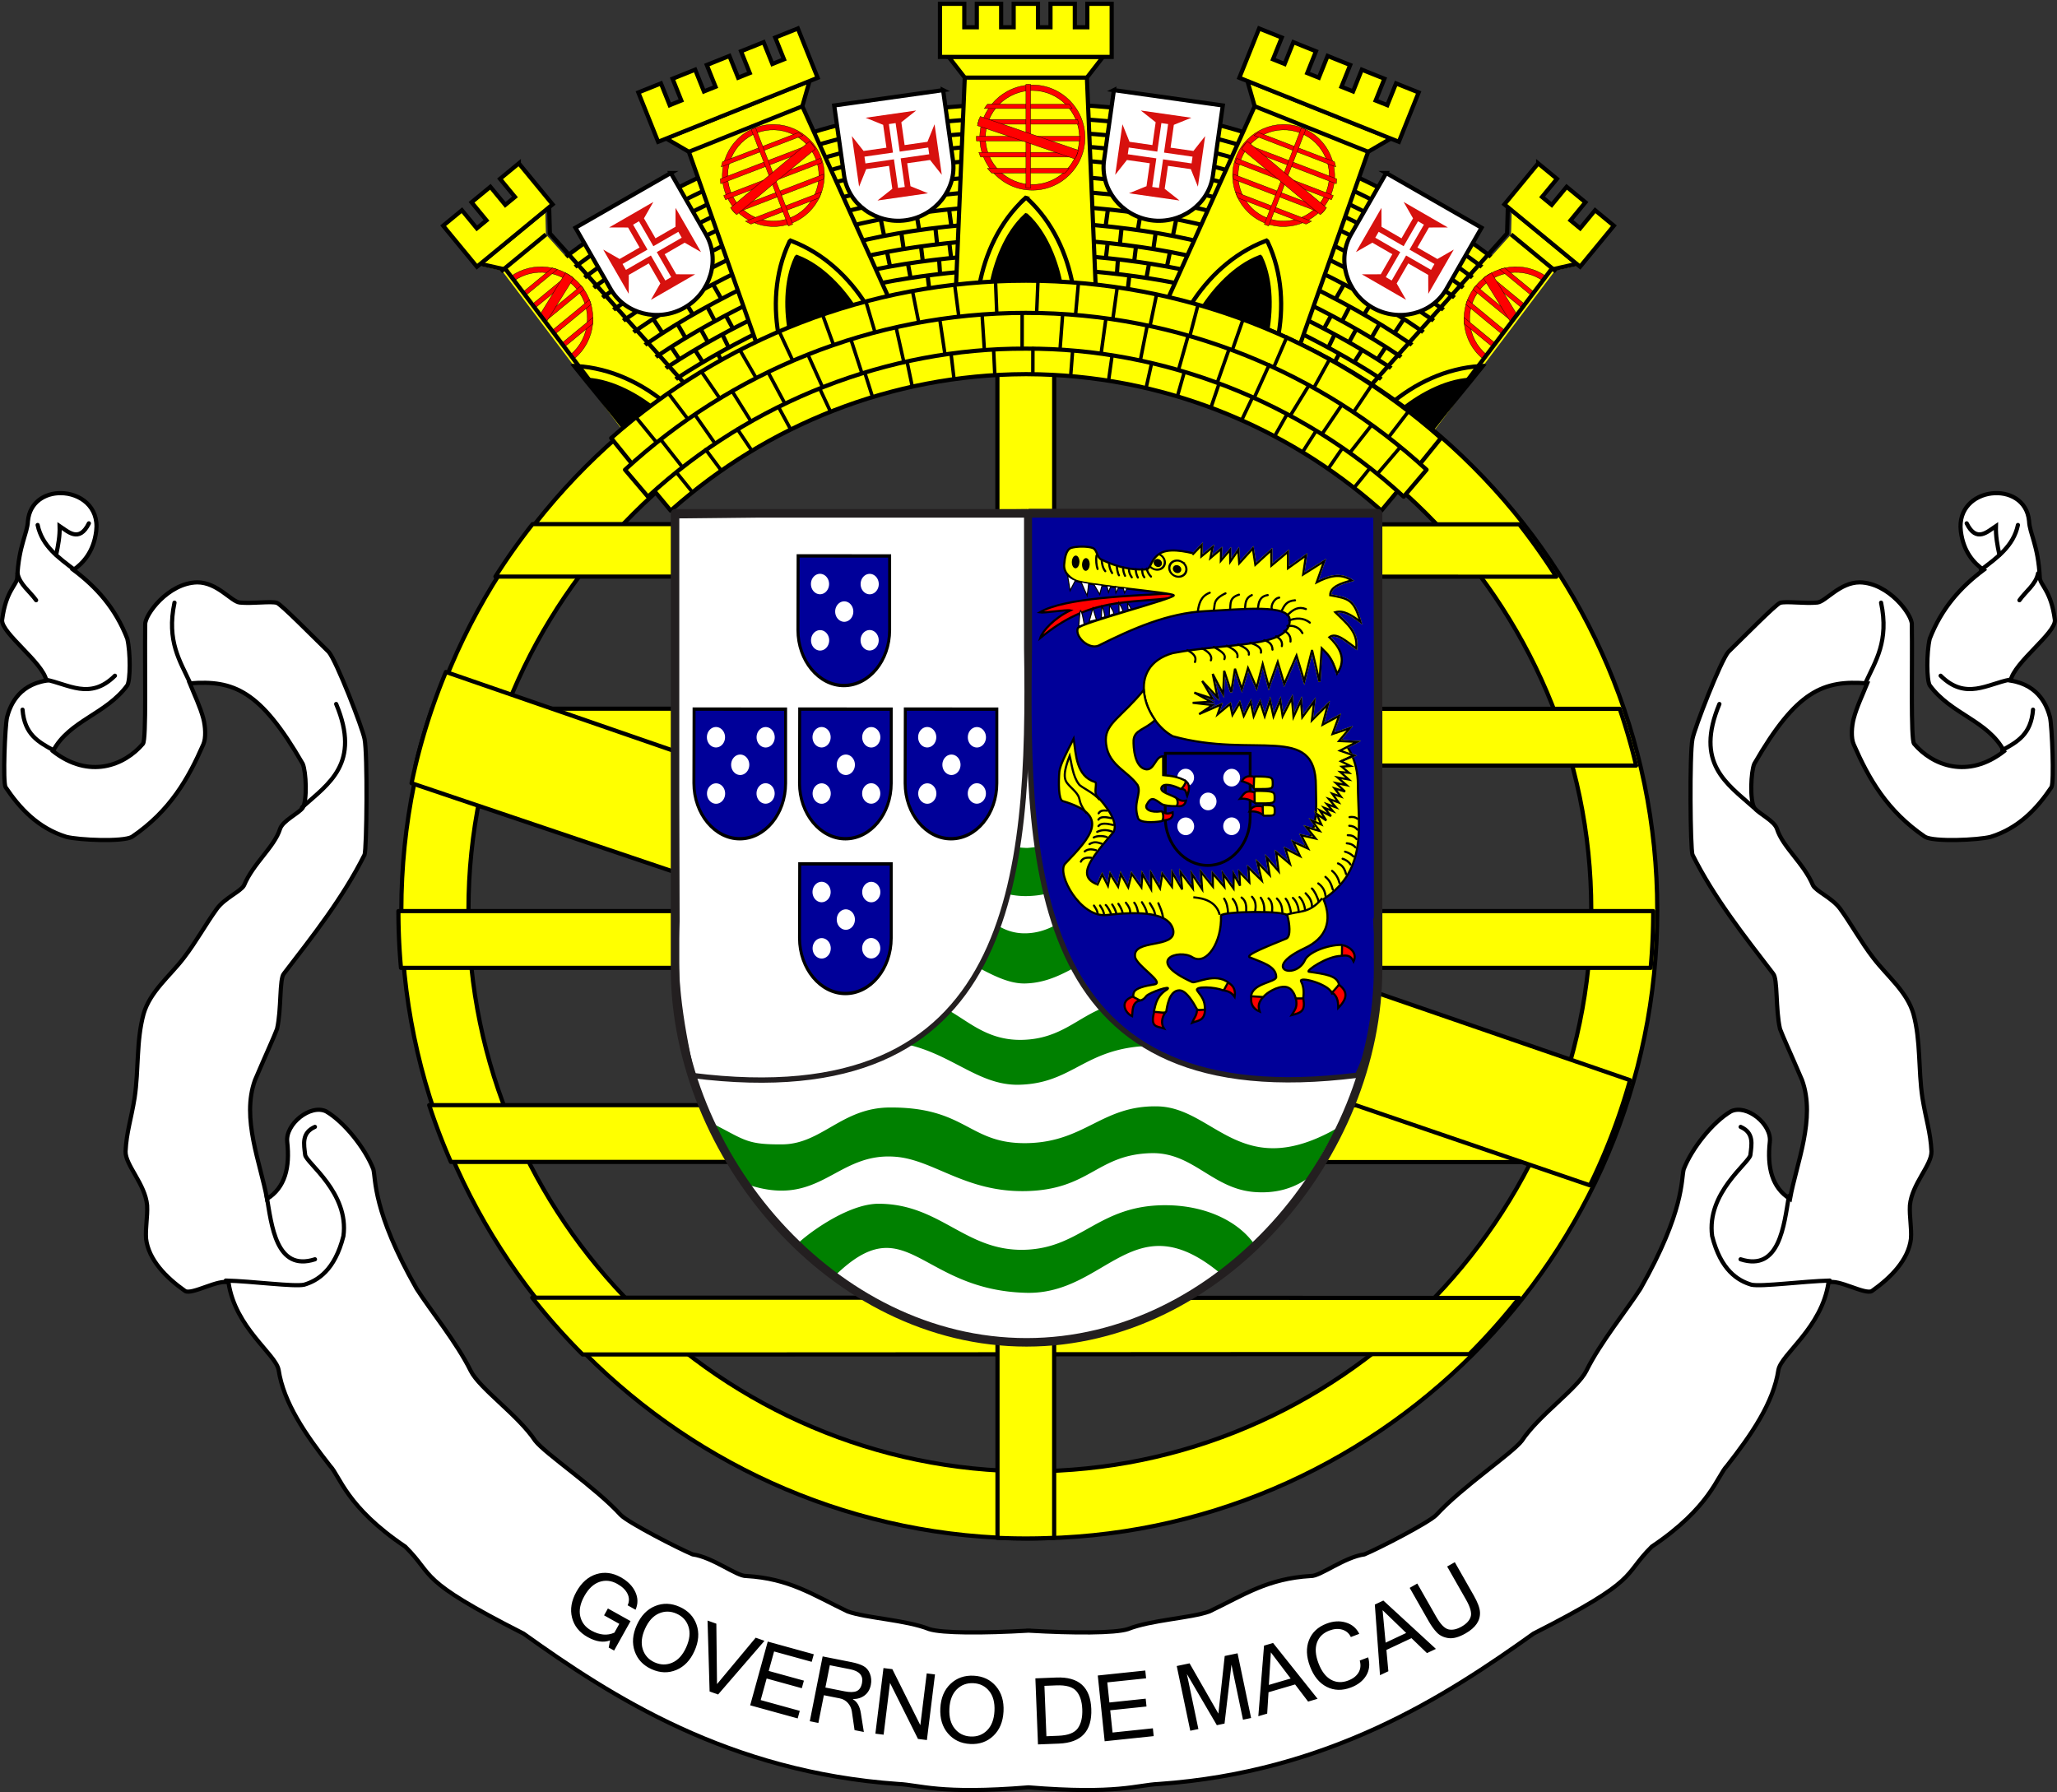 <svg xmlns="http://www.w3.org/2000/svg" version="1.0" width="1000" height="871.26"><rect width="100%" height="100%" fill="#333333" stroke="none"/><defs><linearGradient id="a"><stop offset="0" style="stop-color:#eac102;stop-opacity:1"/><stop offset="1" style="stop-color:#a48b1c;stop-opacity:1"/></linearGradient></defs><path d="M5550-3371.67c97.333 5.325 182.826 18.347 253.5 41l-104.5 268-130-24-19-285z" style="fill:#ff0;fill-opacity:1;fill-rule:evenodd;stroke:#000;stroke-width:6;stroke-linecap:butt;stroke-linejoin:miter;stroke-miterlimit:4;stroke-opacity:1;stroke-dasharray:none" transform="matrix(.338 0 0 .338 -1355.777 1190.389)"/><path d="M5549.444-3351.49c94.756 5.184 178.29 17.662 247.855 39.22M5552.891-3331.205c89.814 5.349 169.335 17.389 236.175 37.67M5554.112-3312.227c86.455 5.557 163.18 17.439 228.004 37.056M5555.891-3291.462c82.543 5.117 156.301 15.943 219.404 33.695M5556.775-3267.716c78.689 5.065 149.313 15.372 210.236 31.986M5558.75-3246.422c74.715 5.019 142.074 14.819 200.66 30.321M5559.895-3224.533c71.129 5.034 135.492 14.465 191.847 29.102M5561.03-3200.124c66.968 4.984 127.847 13.925 181.585 27.507M5563.028-3176.05c62.438 4.689 119.57 12.826 170.54 24.968M5564.202-3154.036c58.923 4.43 113.118 11.934 161.866 22.979M5566.147-3132.734c55.152 4.291 106.118 11.303 152.301 21.424M5624.327-3194.095l-2.475 24.042M5673.471-3187.731l-3.535 24.749M5645.187-3168.286l-2.829 23.335M5619.024-3148.133l-1.414 20.86M5663.925-3142.83l-3.889 20.86M5635.641-3126.213l-2.475 20.86M5651.904-3216.015l-4.242 25.102M5703.346-3208.06l-4.95 24.041M5604.882-3222.026l-3.536 25.81M5604.175-3171.114l-2.475 20.86M5693.977-3159.447l-4.596 21.92" style="fill:none;stroke:#000;stroke-width:6;stroke-linecap:butt;stroke-linejoin:miter;stroke-miterlimit:4;stroke-opacity:1;stroke-dasharray:none" transform="matrix(.338 0 0 .338 -1355.777 1190.389)"/><path d="m6585.121-3407.107.255 101.61c.05 20.855 8.935 39.7 23.288 53.45 14.38 13.781 34.186 22.452 55.862 22.4 21.676-.05 41.44-8.815 55.755-22.664 14.287-13.82 23.084-32.705 23.034-53.56l-.226-101.61-78.989.187-78.988.187z" style="fill:#fff;fill-opacity:1;stroke:#000;stroke-width:6;stroke-miterlimit:4;stroke-opacity:1;stroke-dasharray:none" transform="matrix(.335 .048 -.048 .335 -1828.038 869.116)"/><path d="m6627.575-3383.62 23.468 13.647v33.154h-33.173l-13.648-23.468v73.323l13.648-23.467h33.173v33.278l-23.468 13.647h73.323l-23.467-13.647v-33.278h33.144l13.647 23.467v-73.323l-13.647 23.468h-33.144v-33.154l23.467-13.648h-73.323zm31.77 13.713h9.783v41.39h41.38v9.783h-41.38v41.514h-9.782v-41.514h-41.41v-9.782h41.41v-41.39z" style="fill:#d7110e;fill-opacity:1;fill-rule:evenodd;stroke:none" transform="matrix(.335 .048 -.048 .335 -1828.038 869.116)"/><path d="M5550-3371.67c97.333 5.325 182.826 18.347 253.5 41l-104.5 268-130-24-19-285z" style="fill:#ff0;fill-opacity:1;fill-rule:evenodd;stroke:#000;stroke-width:6;stroke-linecap:butt;stroke-linejoin:miter;stroke-miterlimit:4;stroke-opacity:1;stroke-dasharray:none" transform="matrix(.314 .126 -.126 .314 -1512.3 443.293)"/><path d="M5549.444-3351.49c94.756 5.184 178.29 17.662 247.855 39.22M5552.891-3331.205c89.814 5.349 169.335 17.389 236.175 37.67M5554.112-3312.227c86.455 5.557 163.18 17.439 228.004 37.056M5555.891-3291.462c82.543 5.117 156.301 15.943 219.404 33.695M5556.775-3267.716c78.689 5.065 149.313 15.372 210.236 31.986M5558.75-3246.422c74.715 5.019 142.074 14.819 200.66 30.321M5559.895-3224.533c71.129 5.034 135.492 14.465 191.847 29.102M5561.03-3200.124c66.968 4.984 127.847 13.925 181.585 27.507M5563.028-3176.05c62.438 4.689 119.57 12.826 170.54 24.968M5564.202-3154.036c58.923 4.43 113.118 11.934 161.866 22.979M5566.147-3132.734c55.152 4.291 106.118 11.303 152.301 21.424M5624.327-3194.095l-2.475 24.042M5673.471-3187.731l-3.535 24.749M5645.187-3168.286l-2.829 23.335M5619.024-3148.133l-1.414 20.86M5663.925-3142.83l-3.889 20.86M5635.641-3126.213l-2.475 20.86M5651.904-3216.015l-4.242 25.102M5703.346-3208.06l-4.95 24.041M5604.882-3222.026l-3.536 25.81M5604.175-3171.114l-2.475 20.86M5693.977-3159.447l-4.596 21.92" style="fill:none;stroke:#000;stroke-width:6;stroke-linecap:butt;stroke-linejoin:miter;stroke-miterlimit:4;stroke-opacity:1;stroke-dasharray:none" transform="matrix(.314 .126 -.126 .314 -1512.3 443.293)"/><path d="m6585.121-3407.107.255 101.61c.05 20.855 8.935 39.7 23.288 53.45 14.38 13.781 34.186 22.452 55.862 22.4 21.676-.05 41.44-8.815 55.755-22.664 14.287-13.82 23.084-32.705 23.034-53.56l-.226-101.61-78.989.187-78.988.187z" style="fill:#fff;fill-opacity:1;stroke:#000;stroke-width:6;stroke-miterlimit:4;stroke-opacity:1;stroke-dasharray:none" transform="matrix(.293 .169 -.169 .293 -1831.34 -30.48)"/><path d="m6627.575-3383.62 23.468 13.647v33.154h-33.173l-13.648-23.468v73.323l13.648-23.467h33.173v33.278l-23.468 13.647h73.323l-23.467-13.647v-33.278h33.144l13.647 23.467v-73.323l-13.647 23.468h-33.144v-33.154l23.467-13.648h-73.323zm31.77 13.713h9.783v41.39h41.38v9.783h-41.38v41.514h-9.782v-41.514h-41.41v-9.782h41.41v-41.39z" style="fill:#d7110e;fill-opacity:1;fill-rule:evenodd;stroke:none" transform="matrix(.293 .169 -.169 .293 -1831.34 -30.48)"/><path d="m5366.938-3440.313 23.374 30.063-12.968 308.969h201.625L5566-3410.25l23.344-30.063h-222.407z" style="fill:#ff0;fill-opacity:1;fill-rule:evenodd;stroke:#000;stroke-width:6;stroke-linecap:butt;stroke-linejoin:miter;stroke-miterlimit:4;stroke-opacity:1;stroke-dasharray:none" transform="matrix(.314 .126 -.126 .314 -1512.298 443.294)"/><path d="M5390.274-3410.23h175.793" style="fill:none;stroke:#000;stroke-width:6;stroke-linecap:butt;stroke-linejoin:miter;stroke-miterlimit:4;stroke-opacity:1;stroke-dasharray:none" transform="matrix(.314 .126 -.126 .314 -1512.298 443.294)"/><path d="M5354.657-3516.375V-3440H5601.624v-76.375h-35v33.719h-18v-33.719h-35v33.719h-18v-33.719h-34.969v33.719h-18v-33.719h-35v33.719h-18v-33.719h-35z" style="fill:#ff0;fill-opacity:1;fill-rule:evenodd;stroke:#000;stroke-width:6;stroke-linecap:butt;stroke-linejoin:miter;stroke-miterlimit:4;stroke-opacity:1;stroke-dasharray:none" transform="matrix(.314 .126 -.126 .314 -1512.3 443.293)"/><path d="M5320.9 1149.708c409.308 0 739.788 332.802 739.788 742.193 0 409.377-330.487 739.945-739.787 739.945-409.308 0-740.904-331.678-740.904-741.069 0-409.392 331.596-741.055 740.904-741.055v-.014zm0-73.334c448.465 0 814.235 365.838 814.235 814.403 0 448.557-365.77 814.41-814.234 814.41-448.464 0-814.235-365.846-814.235-814.41 0-448.565 365.77-814.403 814.235-814.403" style="fill:red;fill-opacity:1;fill-rule:evenodd;stroke:none" transform="matrix(.028 .011 -.011 .028 495.847 -26.18)"/><path d="M5321.452 1066.584c454.446 0 825.089 370.689 825.089 825.17 0 454.496-370.643 825.178-825.09 825.178-454.445 0-825.089-370.682-825.089-825.177 0-454.482 370.644-825.17 825.09-825.17zm0 18.154c442.475 0 806.936 363.185 806.936 807.017 0 443.846-364.469 807.03-806.936 807.03-442.467 0-806.937-363.184-806.937-807.03 0-443.832 364.462-807.017 806.937-807.017" style="fill:red;fill-opacity:1;fill-rule:evenodd;stroke:none" transform="matrix(.028 .011 -.011 .028 495.847 -26.18)"/><path d="M5321.452 1066.584c454.446 0 825.089 370.689 825.089 825.185 0 454.48-370.65 825.17-825.09 825.17-454.445 0-825.089-370.674-825.089-825.17s370.651-825.185 825.09-825.185z" style="fill:none;stroke:#000;stroke-width:5.486;stroke-linecap:round;stroke-linejoin:round;stroke-miterlimit:4;stroke-dasharray:none" transform="matrix(.028 .011 -.011 .028 495.847 -26.18)"/><path d="M5322.18 1135.185c414.422 0 755.778 340.159 755.778 755.849 0 415.697-341.364 755.857-755.779 755.857-414.422 0-755.778-340.145-755.778-755.857 0-415.69 341.363-755.849 755.778-755.849zm0 18.139c404.463 0 737.633 332.008 737.633 737.71 0 405.724-333.162 737.71-737.634 737.71-404.464 0-737.633-331.986-737.633-737.71 0-405.702 333.162-737.71 737.633-737.71" style="fill:red;fill-opacity:1;fill-rule:evenodd;stroke:none" transform="matrix(.028 .011 -.011 .028 495.847 -26.18)"/><path d="M5322.18 1153.324c404.47 0 737.626 331.993 737.626 737.71 0 405.71-333.163 737.703-737.627 737.703-404.464 0-737.626-331.993-737.626-737.703 0-405.717 333.155-737.71 737.626-737.71z" style="fill:none;stroke:#000;stroke-width:5.486;stroke-linecap:round;stroke-linejoin:round;stroke-miterlimit:4;stroke-dasharray:none" transform="matrix(.028 .011 -.011 .028 495.847 -26.18)"/><path d="M6188.605-2791.049a908.404 908.404 0 0 1 53.262 75.336c-744.331 0-794.492-.147-1525.796-.147a908.412 908.412 0 0 1 53.416-75.503c684.29 0 724.167.314 1419.118.314zM6333.05-2525.712a893.599 893.599 0 0 1 23.676 81.636c-848.345 0-906.762.035-1755.618.035a893.58 893.58 0 0 1 23.74-81.836c779.573 0 935.083.165 1708.203.165zM6381.31-2234.722c0 27.517-1.242 54.752-3.674 81.653-840.944 0-986.888-.01-1797.432-.01a906.852 906.852 0 0 1-3.673-81.645h1804.78zM6337.002-1955.55a895.763 895.763 0 0 1-31.276 81.876c-772.171 0-860.306-.264-1653.731-.264a895.788 895.788 0 0 1-31.18-81.681c909.474 0 835.297.068 1716.187.068zM6188.568-1678.364a911.839 911.839 0 0 1-71.698 80.838c-586.586 0-696.796.529-1275.378.529a911.824 911.824 0 0 1-72.502-81.717c668.533 0 759.54.35 1419.578.35z" style="fill:red;fill-opacity:1;stroke:#000;stroke-width:6;stroke-linecap:round;stroke-linejoin:round;stroke-miterlimit:4;stroke-dasharray:none" transform="matrix(.026 .01 -.01 .026 459.908 89.314)"/><path d="M5478.92-3137.12c13.676 0 27.283.308 40.813.915 0 674.596-.042 1023.446-.042 1802.954a910.228 910.228 0 0 1-40.77.912c-13.655 0-27.24-.306-40.75-.911 0-988.971-.145-1068.314-.145-1802.951a910.211 910.211 0 0 1 40.895-.918z" style="fill:red;fill-opacity:1;stroke:#000;stroke-width:6;stroke-linecap:round;stroke-linejoin:round;stroke-miterlimit:4;stroke-dasharray:none" transform="matrix(.026 .01 -.01 .026 459.908 89.314)"/><path d="M6347.935-1991.547a895.87 895.87 0 0 1-57.686 151.244c-1459.924-499.046-175.483-65.202-1694.812-578.39a894.045 894.045 0 0 1 49.373-159.97c1491.584 516.236 283.176 96.763 1703.125 587.116z" style="fill:red;fill-opacity:1;stroke:#000;stroke-width:6;stroke-linecap:round;stroke-linejoin:round;stroke-miterlimit:4;stroke-dasharray:none" transform="matrix(.026 .01 -.01 .026 459.908 89.314)"/><path d="M5476.531-3236.063c-36.441 33.84-57.035 79.908-65.125 124.438h134.219c-8.09-44.53-28.683-90.599-65.125-124.438-.03.013-1.984-1.797-2-1.812l-1.969 1.813z" style="fill:none;stroke:#000;stroke-width:6;stroke-linecap:butt;stroke-linejoin:miter;stroke-miterlimit:4;stroke-opacity:1;stroke-dasharray:none" transform="matrix(.314 .126 -.126 .314 -1512.3 443.293)"/><path d="M5477.015-3211.986c-27.555 25.587-43.127 67.421-49.244 101.093h101.489c-6.117-33.672-21.689-75.506-49.244-101.093-.023.01-1.5-1.36-1.513-1.37l-1.488 1.37z" style="fill:#000;fill-opacity:1;fill-rule:evenodd;stroke:#000;stroke-width:4.537;stroke-linecap:butt;stroke-linejoin:miter;stroke-miterlimit:4;stroke-opacity:1;stroke-dasharray:none" transform="matrix(.314 .126 -.126 .314 -1512.3 443.293)"/><path d="m5366.938-3440.313 23.374 30.063-12.968 308.969h100.796-5.868 12.906l-12.968-308.969 23.343-30.063h-128.615z" style="fill:#ff0;fill-opacity:1;fill-rule:evenodd;stroke:none" transform="matrix(.261 .215 -.215 .261 -1405.473 -154.869)"/><path d="M5390.274-3410.23h83.978" style="fill:none;stroke:#000;stroke-width:6;stroke-linecap:butt;stroke-linejoin:miter;stroke-miterlimit:4;stroke-opacity:1;stroke-dasharray:none" transform="matrix(.261 .215 -.215 .261 -1405.473 -154.869)"/><path d="M9401.64 1364.432c-40.63 0-73.767-33.142-73.767-73.776 0-38.976 30.486-71.056 68.828-73.612m4.94 140.744c-37.083 0-67.125-30.046-67.125-67.132 0-35.557 27.615-64.64 62.573-66.98" style="fill:red;fill-opacity:1;fill-rule:evenodd;stroke:none" transform="matrix(.261 .215 -.215 .261 -1439.351 -2203.29)"/><path d="M9401.69 1363.852c-40.086 0-73.107-32.9-73.107-73.108 0-38.52 30.308-70.334 68.103-72.935m5.004 147.687c-41.172 0-74.751-33.58-74.751-74.752 0-39.451 30.833-71.933 69.635-74.577" style="fill:red;fill-opacity:1;fill-rule:evenodd;stroke:none" transform="matrix(.261 .215 -.215 .261 -1439.351 -2203.29)"/><path d="M9401.69 1365.496c-41.172 0-74.751-33.579-74.751-74.75 0-39.326 30.636-71.726 69.26-74.552" style="fill:none;stroke:#000;stroke-width:.497;stroke-linecap:round;stroke-linejoin:round;stroke-miterlimit:4;stroke-dasharray:none" transform="matrix(.261 .215 -.215 .261 -1439.351 -2203.29)"/><path d="M9401.756 1357.507c-36.643 0-66.828-30.074-66.828-66.828 0-35.218 27.717-64.306 62.276-66.673m4.552 135.145c-37.546 0-68.472-30.813-68.472-68.472 0-36.087 28.403-65.89 63.814-68.312" style="fill:red;fill-opacity:1;fill-rule:evenodd;stroke:none" transform="matrix(.261 .215 -.215 .261 -1439.351 -2203.29)"/><path d="M9401.756 1357.506c-36.643 0-66.827-30.075-66.827-66.827 0-35.238 27.745-64.336 62.328-66.676" style="fill:none;stroke:#000;stroke-width:.497;stroke-linecap:round;stroke-linejoin:round;stroke-miterlimit:4;stroke-dasharray:none" transform="matrix(.261 .215 -.215 .261 -1439.351 -2203.29)"/><path d="M9395.823 1244.66c1.572 2.002 2.471 4.085 3.837 6.241-61.658 0-.583-.012-61.162-.012a75.237 75.237 0 0 1 4.425-6.254c56.685 0-4.668.026 52.9.026zM9398.021 1266.64a74.035 74.035 0 0 1 1.961 6.763h-71.007a74.015 74.015 0 0 1 1.966-6.779c64.578 0 3.037.014 67.08.014zM9399.367 1290.745c0 2.28-.103 4.536-.304 6.764h-71.82a75.118 75.118 0 0 1-.304-6.764h72.428zM9402.06 1313.871a74.224 74.224 0 0 1-2.59 6.783c-63.965 0-.555-.022-66.28-.022a74.225 74.225 0 0 1-2.583-6.767c75.339 0-1.517.01 71.454.01zM9403.664 1336.833c-1.847 2.348-2.129 4.585-4.238 6.696-48.59 0-2.61.044-50.538.044a75.526 75.526 0 0 1-6.006-6.77c55.38 0 6.106.03 60.782.03z" style="fill:red;fill-opacity:1;stroke:#000;stroke-width:.497;stroke-linecap:round;stroke-linejoin:round;stroke-miterlimit:4;stroke-dasharray:none" transform="matrix(.261 .215 -.215 .261 -1439.351 -2203.29)"/><path d="M9399.842 1299.654c-4.241-1.485-11.817-4.044-71.337-24.148a74.069 74.069 0 0 1 4.09-13.252c45.398 15.713 60.602 20.96 67.506 23.328.563 7.894-.465 4.48-.259 14.072z" style="fill:red;fill-opacity:1;stroke:#000;stroke-width:.497;stroke-linecap:round;stroke-linejoin:round;stroke-miterlimit:4;stroke-dasharray:none" transform="matrix(.261 .215 -.215 .261 -1439.351 -2203.29)"/><path d="M5476.531-3236.063c-36.441 33.84-57.035 79.908-65.125 124.438h69.375c-1.658-63.15-.807-86.991-1.531-126.25l-2.719 1.813z" style="fill:none;stroke:#000;stroke-width:6;stroke-linecap:butt;stroke-linejoin:miter;stroke-miterlimit:4;stroke-opacity:1;stroke-dasharray:none" transform="matrix(.261 .215 -.215 .261 -1405.47 -154.87)"/><path d="M5477.015-3211.986c-27.555 25.587-43.127 67.421-49.244 101.093h52.457c-2.093-70.51-.029-66.597-1.725-102.464l-1.488 1.37z" style="fill:#000;fill-opacity:1;fill-rule:evenodd;stroke:#000;stroke-width:4.537;stroke-linecap:butt;stroke-linejoin:miter;stroke-miterlimit:4;stroke-opacity:1;stroke-dasharray:none" transform="matrix(.261 .215 -.215 .261 -1405.47 -154.87)"/><path d="m9290.489 1174.094 23.375 30.063-12.969 308.969H9401.692h-5.868 12.906l-12.969-308.97 23.344-30.062h-128.616z" style="fill:none;stroke:#000;stroke-width:6;stroke-linecap:butt;stroke-linejoin:miter;stroke-miterlimit:4;stroke-opacity:1;stroke-dasharray:none" transform="matrix(.261 .215 -.215 .261 -1439.351 -2203.29)"/><path d="M9284.313 1098.032v76.375H9425.28v-76.375h-34.969v33.719h-18v-33.719h-35v33.719h-18v-33.719h-35z" style="fill:#ff0;fill-opacity:1;fill-rule:evenodd;stroke:#000;stroke-width:6;stroke-linecap:butt;stroke-linejoin:miter;stroke-miterlimit:4;stroke-opacity:1;stroke-dasharray:none" transform="matrix(.261 .215 -.215 .261 -1439.351 -2203.29)"/><path d="M5550-3371.67c97.333 5.325 182.826 18.347 253.5 41l-104.5 268-130-24-19-285z" style="fill:#ff0;fill-opacity:1;fill-rule:evenodd;stroke:#000;stroke-width:6;stroke-linecap:butt;stroke-linejoin:miter;stroke-miterlimit:4;stroke-opacity:1;stroke-dasharray:none" transform="matrix(-.338 0 0 .338 2355.777 1190.388)"/><path d="M5549.444-3351.49c94.756 5.184 178.29 17.662 247.855 39.22M5552.891-3331.205c89.814 5.349 169.335 17.389 236.175 37.67M5554.112-3312.227c86.455 5.557 163.18 17.439 228.004 37.056M5555.891-3291.462c82.543 5.117 156.301 15.943 219.404 33.695M5556.775-3267.716c78.689 5.065 149.313 15.372 210.236 31.986M5558.75-3246.422c74.715 5.019 142.074 14.819 200.66 30.321M5559.895-3224.533c71.129 5.034 135.492 14.465 191.847 29.102M5561.03-3200.124c66.968 4.984 127.847 13.925 181.585 27.507M5563.028-3176.05c62.438 4.689 119.57 12.826 170.54 24.968M5564.202-3154.036c58.923 4.43 113.118 11.934 161.866 22.979M5566.147-3132.734c55.152 4.291 106.118 11.303 152.301 21.424M5624.327-3194.095l-2.475 24.042M5673.471-3187.731l-3.535 24.749M5645.187-3168.286l-2.829 23.335M5619.024-3148.133l-1.414 20.86M5663.925-3142.83l-3.889 20.86M5635.641-3126.213l-2.475 20.86M5651.904-3216.015l-4.242 25.102M5703.346-3208.06l-4.95 24.041M5604.882-3222.026l-3.536 25.81M5604.175-3171.114l-2.475 20.86M5693.977-3159.447l-4.596 21.92" style="fill:none;stroke:#000;stroke-width:6;stroke-linecap:butt;stroke-linejoin:miter;stroke-miterlimit:4;stroke-opacity:1;stroke-dasharray:none" transform="matrix(-.338 0 0 .338 2355.777 1190.388)"/><path d="m6585.121-3407.107.255 101.61c.05 20.855 8.935 39.7 23.288 53.45 14.38 13.781 34.186 22.452 55.862 22.4 21.676-.05 41.44-8.815 55.755-22.664 14.287-13.82 23.084-32.705 23.034-53.56l-.226-101.61-78.989.187-78.988.187z" style="fill:#fff;fill-opacity:1;stroke:#000;stroke-width:6;stroke-miterlimit:4;stroke-opacity:1;stroke-dasharray:none" transform="matrix(-.335 .048 .048 .335 2828.037 869.116)"/><path d="m6627.575-3383.62 23.468 13.647v33.154h-33.173l-13.648-23.468v73.323l13.648-23.467h33.173v33.278l-23.468 13.647h73.323l-23.467-13.647v-33.278h33.144l13.647 23.467v-73.323l-13.647 23.468h-33.144v-33.154l23.467-13.648h-73.323zm31.77 13.713h9.783v41.39h41.38v9.783h-41.38v41.514h-9.782v-41.514h-41.41v-9.782h41.41v-41.39z" style="fill:#d7110e;fill-opacity:1;fill-rule:evenodd;stroke:none" transform="matrix(-.335 .048 .048 .335 2828.037 869.116)"/><path d="M5550-3371.67c97.333 5.325 182.826 18.347 253.5 41l-104.5 268-130-24-19-285z" style="fill:#ff0;fill-opacity:1;fill-rule:evenodd;stroke:#000;stroke-width:6;stroke-linecap:butt;stroke-linejoin:miter;stroke-miterlimit:4;stroke-opacity:1;stroke-dasharray:none" transform="matrix(-.314 .126 .126 .314 2512.3 443.293)"/><path d="M5549.444-3351.49c94.756 5.184 178.29 17.662 247.855 39.22M5552.891-3331.205c89.814 5.349 169.335 17.389 236.175 37.67M5554.112-3312.227c86.455 5.557 163.18 17.439 228.004 37.056M5555.891-3291.462c82.543 5.117 156.301 15.943 219.404 33.695M5556.775-3267.716c78.689 5.065 149.313 15.372 210.236 31.986M5558.75-3246.422c74.715 5.019 142.074 14.819 200.66 30.321M5559.895-3224.533c71.129 5.034 135.492 14.465 191.847 29.102M5561.03-3200.124c66.968 4.984 127.847 13.925 181.585 27.507M5563.028-3176.05c62.438 4.689 119.57 12.826 170.54 24.968M5564.202-3154.036c58.923 4.43 113.118 11.934 161.866 22.979M5566.147-3132.734c55.152 4.291 106.118 11.303 152.301 21.424M5624.327-3194.095l-2.475 24.042M5673.471-3187.731l-3.535 24.749M5645.187-3168.286l-2.829 23.335M5619.024-3148.133l-1.414 20.86M5663.925-3142.83l-3.889 20.86M5635.641-3126.213l-2.475 20.86M5651.904-3216.015l-4.242 25.102M5703.346-3208.06l-4.95 24.041M5604.882-3222.026l-3.536 25.81M5604.175-3171.114l-2.475 20.86M5693.977-3159.447l-4.596 21.92" style="fill:none;stroke:#000;stroke-width:6;stroke-linecap:butt;stroke-linejoin:miter;stroke-miterlimit:4;stroke-opacity:1;stroke-dasharray:none" transform="matrix(-.314 .126 .126 .314 2512.3 443.293)"/><path d="m6585.121-3407.107.255 101.61c.05 20.855 8.935 39.7 23.288 53.45 14.38 13.781 34.186 22.452 55.862 22.4 21.676-.05 41.44-8.815 55.755-22.664 14.287-13.82 23.084-32.705 23.034-53.56l-.226-101.61-78.989.187-78.988.187z" style="fill:#fff;fill-opacity:1;stroke:#000;stroke-width:6;stroke-miterlimit:4;stroke-opacity:1;stroke-dasharray:none" transform="matrix(-.293 .169 .169 .293 2831.34 -30.48)"/><path d="m6627.575-3383.62 23.468 13.647v33.154h-33.173l-13.648-23.468v73.323l13.648-23.467h33.173v33.278l-23.468 13.647h73.323l-23.467-13.647v-33.278h33.144l13.647 23.467v-73.323l-13.647 23.468h-33.144v-33.154l23.467-13.648h-73.323zm31.77 13.713h9.783v41.39h41.38v9.783h-41.38v41.514h-9.782v-41.514h-41.41v-9.782h41.41v-41.39z" style="fill:#d7110e;fill-opacity:1;fill-rule:evenodd;stroke:none" transform="matrix(-.293 .169 .169 .293 2831.34 -30.48)"/><path d="m5366.938-3440.313 23.374 30.063-12.968 308.969h201.625L5566-3410.25l23.344-30.063h-222.407z" style="fill:#ff0;fill-opacity:1;fill-rule:evenodd;stroke:#000;stroke-width:6;stroke-linecap:butt;stroke-linejoin:miter;stroke-miterlimit:4;stroke-opacity:1;stroke-dasharray:none" transform="matrix(-.314 .126 .126 .314 2512.298 443.294)"/><path d="M5390.274-3410.23h175.793" style="fill:none;stroke:#000;stroke-width:6;stroke-linecap:butt;stroke-linejoin:miter;stroke-miterlimit:4;stroke-opacity:1;stroke-dasharray:none" transform="matrix(-.314 .126 .126 .314 2512.298 443.294)"/><path d="M5354.657-3516.375V-3440H5601.624v-76.375h-35v33.719h-18v-33.719h-35v33.719h-18v-33.719h-34.969v33.719h-18v-33.719h-35v33.719h-18v-33.719h-35z" style="fill:#ff0;fill-opacity:1;fill-rule:evenodd;stroke:#000;stroke-width:6;stroke-linecap:butt;stroke-linejoin:miter;stroke-miterlimit:4;stroke-opacity:1;stroke-dasharray:none" transform="matrix(-.314 .126 .126 .314 2512.3 443.293)"/><path d="M5320.9 1149.708c409.308 0 739.788 332.802 739.788 742.193 0 409.377-330.487 739.945-739.787 739.945-409.308 0-740.904-331.678-740.904-741.069 0-409.392 331.596-741.055 740.904-741.055v-.014zm0-73.334c448.465 0 814.235 365.838 814.235 814.403 0 448.557-365.77 814.41-814.234 814.41-448.464 0-814.235-365.846-814.235-814.41 0-448.565 365.77-814.403 814.235-814.403" style="fill:red;fill-opacity:1;fill-rule:evenodd;stroke:none" transform="matrix(-.028 .011 .011 .028 504.152 -26.18)"/><path d="M5321.452 1066.584c454.446 0 825.089 370.689 825.089 825.17 0 454.496-370.643 825.178-825.09 825.178-454.445 0-825.089-370.682-825.089-825.177 0-454.482 370.644-825.17 825.09-825.17zm0 18.154c442.475 0 806.936 363.185 806.936 807.017 0 443.846-364.469 807.03-806.936 807.03-442.467 0-806.937-363.184-806.937-807.03 0-443.832 364.462-807.017 806.937-807.017" style="fill:red;fill-opacity:1;fill-rule:evenodd;stroke:none" transform="matrix(-.028 .011 .011 .028 504.152 -26.18)"/><path d="M5321.452 1066.584c454.446 0 825.089 370.689 825.089 825.185 0 454.48-370.65 825.17-825.09 825.17-454.445 0-825.089-370.674-825.089-825.17s370.651-825.185 825.09-825.185z" style="fill:none;stroke:#000;stroke-width:5.486;stroke-linecap:round;stroke-linejoin:round;stroke-miterlimit:4;stroke-dasharray:none" transform="matrix(-.028 .011 .011 .028 504.152 -26.18)"/><path d="M5322.18 1135.185c414.422 0 755.778 340.159 755.778 755.849 0 415.697-341.364 755.857-755.779 755.857-414.422 0-755.778-340.145-755.778-755.857 0-415.69 341.363-755.849 755.778-755.849zm0 18.139c404.463 0 737.633 332.008 737.633 737.71 0 405.724-333.162 737.71-737.634 737.71-404.464 0-737.633-331.986-737.633-737.71 0-405.702 333.162-737.71 737.633-737.71" style="fill:red;fill-opacity:1;fill-rule:evenodd;stroke:none" transform="matrix(-.028 .011 .011 .028 504.152 -26.18)"/><path d="M5322.18 1153.324c404.47 0 737.626 331.993 737.626 737.71 0 405.71-333.163 737.703-737.627 737.703-404.464 0-737.626-331.993-737.626-737.703 0-405.717 333.155-737.71 737.626-737.71z" style="fill:none;stroke:#000;stroke-width:5.486;stroke-linecap:round;stroke-linejoin:round;stroke-miterlimit:4;stroke-dasharray:none" transform="matrix(-.028 .011 .011 .028 504.152 -26.18)"/><path d="M6188.605-2791.049a908.404 908.404 0 0 1 53.262 75.336c-744.331 0-794.492-.147-1525.796-.147a908.412 908.412 0 0 1 53.416-75.503c684.29 0 724.167.314 1419.118.314zM6333.05-2525.712a893.599 893.599 0 0 1 23.676 81.636c-848.345 0-906.762.035-1755.618.035a893.58 893.58 0 0 1 23.74-81.836c779.573 0 935.083.165 1708.203.165zM6381.31-2234.722c0 27.517-1.242 54.752-3.674 81.653-840.944 0-986.888-.01-1797.432-.01a906.852 906.852 0 0 1-3.673-81.645h1804.78zM6337.002-1955.55a895.763 895.763 0 0 1-31.276 81.876c-772.171 0-860.306-.264-1653.731-.264a895.788 895.788 0 0 1-31.18-81.681c909.474 0 835.297.068 1716.187.068zM6188.568-1678.364a911.839 911.839 0 0 1-71.698 80.838c-586.586 0-696.796.529-1275.378.529a911.824 911.824 0 0 1-72.502-81.717c668.533 0 759.54.35 1419.578.35z" style="fill:red;fill-opacity:1;stroke:#000;stroke-width:6;stroke-linecap:round;stroke-linejoin:round;stroke-miterlimit:4;stroke-dasharray:none" transform="matrix(-.026 .01 .01 .026 540.092 89.314)"/><path d="M5478.92-3137.12c13.676 0 27.283.308 40.813.915 0 674.596-.042 1023.446-.042 1802.954a910.228 910.228 0 0 1-40.77.912c-13.655 0-27.24-.306-40.75-.911 0-988.971-.145-1068.314-.145-1802.951a910.211 910.211 0 0 1 40.895-.918z" style="fill:red;fill-opacity:1;stroke:#000;stroke-width:6;stroke-linecap:round;stroke-linejoin:round;stroke-miterlimit:4;stroke-dasharray:none" transform="matrix(-.026 .01 .01 .026 540.092 89.314)"/><path d="M6347.935-1991.547a895.87 895.87 0 0 1-57.686 151.244c-1459.924-499.046-175.483-65.202-1694.812-578.39a894.045 894.045 0 0 1 49.373-159.97c1491.584 516.236 283.176 96.763 1703.125 587.116z" style="fill:red;fill-opacity:1;stroke:#000;stroke-width:6;stroke-linecap:round;stroke-linejoin:round;stroke-miterlimit:4;stroke-dasharray:none" transform="matrix(-.026 .01 .01 .026 540.092 89.314)"/><path d="M5476.531-3236.063c-36.441 33.84-57.035 79.908-65.125 124.438h134.219c-8.09-44.53-28.683-90.599-65.125-124.438-.03.013-1.984-1.797-2-1.812l-1.969 1.813z" style="fill:none;stroke:#000;stroke-width:6;stroke-linecap:butt;stroke-linejoin:miter;stroke-miterlimit:4;stroke-opacity:1;stroke-dasharray:none" transform="matrix(-.314 .126 .126 .314 2512.3 443.293)"/><path d="M5477.015-3211.986c-27.555 25.587-43.127 67.421-49.244 101.093h101.489c-6.117-33.672-21.689-75.506-49.244-101.093-.023.01-1.5-1.36-1.513-1.37l-1.488 1.37z" style="fill:#000;fill-opacity:1;fill-rule:evenodd;stroke:#000;stroke-width:4.537;stroke-linecap:butt;stroke-linejoin:miter;stroke-miterlimit:4;stroke-opacity:1;stroke-dasharray:none" transform="matrix(-.314 .126 .126 .314 2512.3 443.293)"/><path d="m5366.938-3440.313 23.374 30.063-12.968 308.969h100.796-5.868 12.906l-12.968-308.969 23.343-30.063h-128.615z" style="fill:#ff0;fill-opacity:1;fill-rule:evenodd;stroke:none" transform="matrix(-.261 .215 .215 .261 2405.473 -154.869)"/><path d="M5390.274-3410.23h83.978" style="fill:none;stroke:#000;stroke-width:6;stroke-linecap:butt;stroke-linejoin:miter;stroke-miterlimit:4;stroke-opacity:1;stroke-dasharray:none" transform="matrix(-.261 .215 .215 .261 2405.473 -154.869)"/><path d="M9401.64 1364.432c-40.63 0-73.767-33.142-73.767-73.776 0-38.976 30.486-71.056 68.828-73.612m4.94 140.744c-37.083 0-67.125-30.046-67.125-67.132 0-35.557 27.615-64.64 62.573-66.98" style="fill:red;fill-opacity:1;fill-rule:evenodd;stroke:none" transform="matrix(-.261 .215 .215 .261 2439.35 -2203.29)"/><path d="M9401.69 1363.852c-40.086 0-73.107-32.9-73.107-73.108 0-38.52 30.308-70.334 68.103-72.935m5.004 147.687c-41.172 0-74.751-33.58-74.751-74.752 0-39.451 30.833-71.933 69.635-74.577" style="fill:red;fill-opacity:1;fill-rule:evenodd;stroke:none" transform="matrix(-.261 .215 .215 .261 2439.35 -2203.29)"/><path d="M9401.69 1365.496c-41.172 0-74.751-33.579-74.751-74.75 0-39.326 30.636-71.726 69.26-74.552" style="fill:none;stroke:#000;stroke-width:.497;stroke-linecap:round;stroke-linejoin:round;stroke-miterlimit:4;stroke-dasharray:none" transform="matrix(-.261 .215 .215 .261 2439.35 -2203.29)"/><path d="M9401.756 1357.507c-36.643 0-66.828-30.074-66.828-66.828 0-35.218 27.717-64.306 62.276-66.673m4.552 135.145c-37.546 0-68.472-30.813-68.472-68.472 0-36.087 28.403-65.89 63.814-68.312" style="fill:red;fill-opacity:1;fill-rule:evenodd;stroke:none" transform="matrix(-.261 .215 .215 .261 2439.35 -2203.29)"/><path d="M9401.756 1357.506c-36.643 0-66.827-30.075-66.827-66.827 0-35.238 27.745-64.336 62.328-66.676" style="fill:none;stroke:#000;stroke-width:.497;stroke-linecap:round;stroke-linejoin:round;stroke-miterlimit:4;stroke-dasharray:none" transform="matrix(-.261 .215 .215 .261 2439.35 -2203.29)"/><path d="M9395.823 1244.66c1.572 2.002 2.471 4.085 3.837 6.241-61.658 0-.583-.012-61.162-.012a75.237 75.237 0 0 1 4.425-6.254c56.685 0-4.668.026 52.9.026zM9398.021 1266.64a74.035 74.035 0 0 1 1.961 6.763h-71.007a74.015 74.015 0 0 1 1.966-6.779c64.578 0 3.037.014 67.08.014zM9399.367 1290.745c0 2.28-.103 4.536-.304 6.764h-71.82a75.118 75.118 0 0 1-.304-6.764h72.428zM9402.06 1313.871a74.224 74.224 0 0 1-2.59 6.783c-63.965 0-.555-.022-66.28-.022a74.225 74.225 0 0 1-2.583-6.767c75.339 0-1.517.01 71.454.01zM9403.664 1336.833c-1.847 2.348-2.129 4.585-4.238 6.696-48.59 0-2.61.044-50.538.044a75.526 75.526 0 0 1-6.006-6.77c55.38 0 6.106.03 60.782.03z" style="fill:red;fill-opacity:1;stroke:#000;stroke-width:.497;stroke-linecap:round;stroke-linejoin:round;stroke-miterlimit:4;stroke-dasharray:none" transform="matrix(-.261 .215 .215 .261 2439.35 -2203.29)"/><path d="M9399.842 1299.654c-4.241-1.485-11.817-4.044-71.337-24.148a74.069 74.069 0 0 1 4.09-13.252c45.398 15.713 60.602 20.96 67.506 23.328.563 7.894-.465 4.48-.259 14.072z" style="fill:red;fill-opacity:1;stroke:#000;stroke-width:.497;stroke-linecap:round;stroke-linejoin:round;stroke-miterlimit:4;stroke-dasharray:none" transform="matrix(-.261 .215 .215 .261 2439.35 -2203.29)"/><path d="M5476.531-3236.063c-36.441 33.84-57.035 79.908-65.125 124.438h69.375c-1.658-63.15-.807-86.991-1.531-126.25l-2.719 1.813z" style="fill:none;stroke:#000;stroke-width:6;stroke-linecap:butt;stroke-linejoin:miter;stroke-miterlimit:4;stroke-opacity:1;stroke-dasharray:none" transform="matrix(-.261 .215 .215 .261 2405.47 -154.87)"/><path d="M5477.015-3211.986c-27.555 25.587-43.127 67.421-49.244 101.093h52.457c-2.093-70.51-.029-66.597-1.725-102.464l-1.488 1.37z" style="fill:#000;fill-opacity:1;fill-rule:evenodd;stroke:#000;stroke-width:4.537;stroke-linecap:butt;stroke-linejoin:miter;stroke-miterlimit:4;stroke-opacity:1;stroke-dasharray:none" transform="matrix(-.261 .215 .215 .261 2405.47 -154.87)"/><path d="m9290.489 1174.094 23.375 30.063-12.969 308.969H9401.692h-5.868 12.906l-12.969-308.97 23.344-30.062h-128.616z" style="fill:none;stroke:#000;stroke-width:6;stroke-linecap:butt;stroke-linejoin:miter;stroke-miterlimit:4;stroke-opacity:1;stroke-dasharray:none" transform="matrix(-.261 .215 .215 .261 2439.35 -2203.29)"/><path d="M9284.313 1098.032v76.375H9425.28v-76.375h-34.969v33.719h-18v-33.719h-35v33.719h-18v-33.719h-35z" style="fill:#ff0;fill-opacity:1;fill-rule:evenodd;stroke:#000;stroke-width:6;stroke-linecap:butt;stroke-linejoin:miter;stroke-miterlimit:4;stroke-opacity:1;stroke-dasharray:none" transform="matrix(-.261 .215 .215 .261 2439.35 -2203.29)"/><path d="m5366.938-3440.313 23.374 30.063-12.968 308.969h201.625L5566-3410.25l23.344-30.063h-222.407z" style="fill:#ff0;fill-opacity:1;fill-rule:evenodd;stroke:#000;stroke-width:6;stroke-linecap:butt;stroke-linejoin:miter;stroke-miterlimit:4;stroke-opacity:1;stroke-dasharray:none" transform="matrix(.338 0 0 .338 -1352.913 1190.388)"/><path d="M5390.274-3410.23h175.793" style="fill:none;stroke:#000;stroke-width:6;stroke-linecap:butt;stroke-linejoin:miter;stroke-miterlimit:4;stroke-opacity:1;stroke-dasharray:none" transform="matrix(.338 0 0 .338 -1352.913 1190.388)"/><path d="M5354.657-3516.375V-3440H5601.624v-76.375h-35v33.719h-18v-33.719h-35v33.719h-18v-33.719h-34.969v33.719h-18v-33.719h-35v33.719h-18v-33.719h-35z" style="fill:#ff0;fill-opacity:1;fill-rule:evenodd;stroke:#000;stroke-width:6;stroke-linecap:butt;stroke-linejoin:miter;stroke-miterlimit:4;stroke-opacity:1;stroke-dasharray:none" transform="matrix(.338 0 0 .338 -1352.915 1190.388)"/><path d="M5320.9 1149.708c409.308 0 739.788 332.802 739.788 742.193 0 409.377-330.487 739.945-739.787 739.945-409.308 0-740.904-331.678-740.904-741.069 0-409.392 331.596-741.055 740.904-741.055v-.014zm0-73.334c448.465 0 814.235 365.838 814.235 814.403 0 448.557-365.77 814.41-814.234 814.41-448.464 0-814.235-365.846-814.235-814.41 0-448.565 365.77-814.403 814.235-814.403" style="fill:red;fill-opacity:1;fill-rule:evenodd;stroke:none" transform="translate(336.93 8.235) scale(.031)"/><path d="M5321.452 1066.584c454.446 0 825.089 370.689 825.089 825.17 0 454.496-370.643 825.178-825.09 825.178-454.445 0-825.089-370.682-825.089-825.177 0-454.482 370.644-825.17 825.09-825.17zm0 18.154c442.475 0 806.936 363.185 806.936 807.017 0 443.846-364.469 807.03-806.936 807.03-442.467 0-806.937-363.184-806.937-807.03 0-443.832 364.462-807.017 806.937-807.017" style="fill:red;fill-opacity:1;fill-rule:evenodd;stroke:none" transform="translate(336.93 8.235) scale(.031)"/><path d="M5321.452 1066.584c454.446 0 825.089 370.689 825.089 825.185 0 454.48-370.65 825.17-825.09 825.17-454.445 0-825.089-370.674-825.089-825.17s370.651-825.185 825.09-825.185z" style="fill:none;stroke:#000;stroke-width:5.486;stroke-linecap:round;stroke-linejoin:round;stroke-miterlimit:4;stroke-dasharray:none" transform="translate(336.93 8.235) scale(.031)"/><path d="M5322.18 1135.185c414.422 0 755.778 340.159 755.778 755.849 0 415.697-341.364 755.857-755.779 755.857-414.422 0-755.778-340.145-755.778-755.857 0-415.69 341.363-755.849 755.778-755.849zm0 18.139c404.463 0 737.633 332.008 737.633 737.71 0 405.724-333.162 737.71-737.634 737.71-404.464 0-737.633-331.986-737.633-737.71 0-405.702 333.162-737.71 737.633-737.71" style="fill:red;fill-opacity:1;fill-rule:evenodd;stroke:none" transform="translate(336.93 8.235) scale(.031)"/><path d="M5322.18 1153.324c404.47 0 737.626 331.993 737.626 737.71 0 405.71-333.163 737.703-737.627 737.703-404.464 0-737.626-331.993-737.626-737.703 0-405.717 333.155-737.71 737.626-737.71z" style="fill:none;stroke:#000;stroke-width:5.486;stroke-linecap:round;stroke-linejoin:round;stroke-miterlimit:4;stroke-dasharray:none" transform="translate(336.93 8.235) scale(.031)"/><path d="M6188.605-2791.049a908.404 908.404 0 0 1 53.262 75.336c-744.331 0-794.492-.147-1525.796-.147a908.412 908.412 0 0 1 53.416-75.503c684.29 0 724.167.314 1419.118.314zM6333.05-2525.712a893.599 893.599 0 0 1 23.676 81.636c-848.345 0-906.762.035-1755.618.035a893.58 893.58 0 0 1 23.74-81.836c779.573 0 935.083.165 1708.203.165zM6381.31-2234.722c0 27.517-1.242 54.752-3.674 81.653-840.944 0-986.888-.01-1797.432-.01a906.852 906.852 0 0 1-3.673-81.645h1804.78zM6337.002-1955.55a895.763 895.763 0 0 1-31.276 81.876c-772.171 0-860.306-.264-1653.731-.264a895.788 895.788 0 0 1-31.18-81.681c909.474 0 835.297.068 1716.187.068zM6188.568-1678.364a911.839 911.839 0 0 1-71.698 80.838c-586.586 0-696.796.529-1275.378.529a911.824 911.824 0 0 1-72.502-81.717c668.533 0 759.54.35 1419.578.35z" style="fill:red;fill-opacity:1;stroke:#000;stroke-width:6;stroke-linecap:round;stroke-linejoin:round;stroke-miterlimit:4;stroke-dasharray:none" transform="matrix(.028 0 0 .028 346.487 128.814)"/><path d="M5478.92-3137.12c13.676 0 27.283.308 40.813.915 0 674.596-.042 1023.446-.042 1802.954a910.228 910.228 0 0 1-40.77.912c-13.655 0-27.24-.306-40.75-.911 0-988.971-.145-1068.314-.145-1802.951a910.211 910.211 0 0 1 40.895-.918z" style="fill:red;fill-opacity:1;stroke:#000;stroke-width:6;stroke-linecap:round;stroke-linejoin:round;stroke-miterlimit:4;stroke-dasharray:none" transform="matrix(.028 0 0 .028 346.487 128.814)"/><path d="M6347.935-1991.547a895.87 895.87 0 0 1-57.686 151.244c-1459.924-499.046-175.483-65.202-1694.812-578.39a894.045 894.045 0 0 1 49.373-159.97c1491.584 516.236 283.176 96.763 1703.125 587.116z" style="fill:red;fill-opacity:1;stroke:#000;stroke-width:6;stroke-linecap:round;stroke-linejoin:round;stroke-miterlimit:4;stroke-dasharray:none" transform="matrix(.028 0 0 .028 346.487 128.814)"/><path d="M5476.531-3236.063c-36.441 33.84-57.035 79.908-65.125 124.438h134.219c-8.09-44.53-28.683-90.599-65.125-124.438-.03.013-1.984-1.797-2-1.812l-1.969 1.813z" style="fill:none;stroke:#000;stroke-width:6;stroke-linecap:butt;stroke-linejoin:miter;stroke-miterlimit:4;stroke-opacity:1;stroke-dasharray:none" transform="matrix(.338 0 0 .338 -1352.915 1190.388)"/><path d="M5477.015-3211.986c-27.555 25.587-43.127 67.421-49.244 101.093h101.489c-6.117-33.672-21.689-75.506-49.244-101.093-.023.01-1.5-1.36-1.513-1.37l-1.488 1.37z" style="fill:#000;fill-opacity:1;fill-rule:evenodd;stroke:#000;stroke-width:4.537;stroke-linecap:butt;stroke-linejoin:miter;stroke-miterlimit:4;stroke-opacity:1;stroke-dasharray:none" transform="matrix(.338 0 0 .338 -1352.915 1190.388)"/><path d="M5320.9 1149.708c409.308 0 739.788 332.802 739.788 742.193 0 409.377-330.487 739.945-739.787 739.945-409.308 0-740.904-331.678-740.904-741.069 0-409.392 331.596-741.055 740.904-741.055v-.014zm0-73.334c448.465 0 814.235 365.838 814.235 814.403 0 448.557-365.77 814.41-814.234 814.41-448.464 0-814.235-365.846-814.235-814.41 0-448.565 365.77-814.403 814.235-814.403" style="fill:#ff0;fill-rule:evenodd;stroke:none" transform="matrix(.37 0 0 .37 -1468.546 -257.335)"/><path d="M5321.452 1066.584c454.446 0 825.089 370.689 825.089 825.17 0 454.496-370.643 825.178-825.09 825.178-454.445 0-825.089-370.682-825.089-825.177 0-454.482 370.644-825.17 825.09-825.17zm0 18.154c442.475 0 806.936 363.185 806.936 807.017 0 443.846-364.469 807.03-806.936 807.03-442.467 0-806.937-363.184-806.937-807.03 0-443.832 364.462-807.017 806.937-807.017" style="fill:#ff0;fill-rule:evenodd;stroke:none" transform="matrix(.37 0 0 .37 -1468.546 -257.335)"/><path d="M5321.452 1066.584c454.446 0 825.089 370.689 825.089 825.185 0 454.48-370.65 825.17-825.09 825.17-454.445 0-825.089-370.674-825.089-825.17s370.651-825.185 825.09-825.185z" style="fill:none;stroke:#000;stroke-width:5.486;stroke-linecap:round;stroke-linejoin:round;stroke-miterlimit:4;stroke-dasharray:none" transform="matrix(.37 0 0 .37 -1468.546 -257.335)"/><path d="M5322.18 1135.185c414.422 0 755.778 340.159 755.778 755.849 0 415.697-341.364 755.857-755.779 755.857-414.422 0-755.778-340.145-755.778-755.857 0-415.69 341.363-755.849 755.778-755.849zm0 18.139c404.463 0 737.633 332.008 737.633 737.71 0 405.724-333.162 737.71-737.634 737.71-404.464 0-737.633-331.986-737.633-737.71 0-405.702 333.162-737.71 737.633-737.71" style="fill:#ff0;fill-rule:evenodd;stroke:none" transform="matrix(.37 0 0 .37 -1468.546 -257.335)"/><path d="M5322.18 1153.324c404.47 0 737.626 331.993 737.626 737.71 0 405.71-333.163 737.703-737.627 737.703-404.464 0-737.626-331.993-737.626-737.703 0-405.717 333.155-737.71 737.626-737.71z" style="fill:none;stroke:#000;stroke-width:5.486;stroke-linecap:round;stroke-linejoin:round;stroke-miterlimit:4;stroke-dasharray:none" transform="matrix(.37 0 0 .37 -1468.546 -257.335)"/><path d="M6188.605-2791.049a908.404 908.404 0 0 1 53.262 75.336c-744.331 0-794.492-.147-1525.796-.147a908.412 908.412 0 0 1 53.416-75.503c684.29 0 724.167.314 1419.118.314zM6333.05-2525.712a893.599 893.599 0 0 1 23.676 81.636c-848.345 0-906.762.035-1755.618.035a893.58 893.58 0 0 1 23.74-81.836c779.573 0 935.083.165 1708.203.165zM6381.31-2234.722c0 27.517-1.242 54.752-3.674 81.653-840.944 0-986.888-.01-1797.432-.01a906.852 906.852 0 0 1-3.673-81.645h1804.78zM6337.002-1955.55a895.763 895.763 0 0 1-31.276 81.876c-772.171 0-860.306-.264-1653.731-.264a895.788 895.788 0 0 1-31.18-81.681c909.474 0 835.297.068 1716.187.068zM6188.568-1678.364a911.839 911.839 0 0 1-71.698 80.838c-586.586 0-696.796.529-1275.378.529a911.824 911.824 0 0 1-72.502-81.717c668.533 0 759.54.35 1419.578.35z" style="fill:#ff0;fill-opacity:1;stroke:#000;stroke-width:6;stroke-linecap:round;stroke-linejoin:round;stroke-miterlimit:4;stroke-dasharray:none" transform="matrix(.338 0 0 .338 -1353.179 1198.274)"/><path d="M5478.92-3137.12c13.676 0 27.283.308 40.813.915 0 674.596-.042 1023.446-.042 1802.954a910.228 910.228 0 0 1-40.77.912c-13.655 0-27.24-.306-40.75-.911 0-988.971-.145-1068.314-.145-1802.951a910.211 910.211 0 0 1 40.895-.918z" style="fill:#ff0;fill-opacity:1;stroke:#000;stroke-width:6;stroke-linecap:round;stroke-linejoin:round;stroke-miterlimit:4;stroke-dasharray:none" transform="matrix(.338 0 0 .338 -1353.179 1198.274)"/><path d="M6347.935-1991.547a895.87 895.87 0 0 1-57.686 151.244c-1459.924-499.046-175.483-65.202-1694.812-578.39a894.045 894.045 0 0 1 49.373-159.97c1491.584 516.236 283.176 96.763 1703.125 587.116z" style="fill:#ff0;fill-opacity:1;stroke:#000;stroke-width:6;stroke-linecap:round;stroke-linejoin:round;stroke-miterlimit:4;stroke-dasharray:none" transform="matrix(.338 0 0 .338 -1353.179 1198.274)"/><path d="M5479.2-3137.557c-228.393.023-437.424 85.629-596.656 226.406l44.406 54.812c.012-.01.02-.023.031-.03l41.219 49.593 2.938-2.687.062-.031c135.738-119.786 313.355-192.944 506.687-193.625h2.719c193.332.68 370.95 73.839 506.687 193.625l.062.03 2.938 2.688 41.219-49.594c.012.01.019.023.03.031l44.407-54.812c-159.232-140.777-368.263-226.383-596.656-226.406h-.094z" style="fill:#ff0;fill-opacity:1;stroke:#000;stroke-width:6;stroke-linecap:round;stroke-linejoin:round;stroke-miterlimit:4;stroke-opacity:1;stroke-dasharray:none" transform="matrix(.338 0 0 .338 -1353.179 1196.957)"/><path d="M5478.752-3091.249c-221.896.072-424.448 85.71-576.313 225.594l32.969 38.781c148.89-137.353 346.274-213.805 543.375-212.938h.218c197.1-.867 394.486 75.585 543.376 212.938l32.968-38.781c-151.865-139.885-354.416-225.522-576.312-225.594h-.281z" style="fill:#ff0;fill-opacity:1;stroke:#000;stroke-width:6;stroke-linecap:round;stroke-linejoin:round;stroke-miterlimit:4;stroke-opacity:1;stroke-dasharray:none" transform="matrix(.338 0 0 .338 -1353.179 1196.957)"/><path d="m4976.336-2861.898 22.95 28.358M5018.503-2894.624l22.318 29.948M5064.111-2923.965l20.05 29.861M5123.24-2955.874l17.349 31.99M5182.74-2981.86l14.874 31.872M5247.674-3004.18l10.504 32.997M5308.095-3021.262l7 33.5M5371.561-3031.114l3.866 33.019M5432.632-3037.248l1.628 33.213M5489.097-3039.95l-.054 34.015M5602.755-3028.118l-4.5 32M5546.23-3036.838l-2.75 35.75M5659.589-3017.638l-7.538 33.673M5706.78-3005.814l-9.861 34.643M5804.848-2969.388l-15.574 32.622M5756.682-2988.857l-11.266 33.048M5854.506-2945.25l-17.622 31.259M5895.437-2919.964l-17.25 27M5933.83-2896.103l-18.75 27.25M5974.142-2868.389c-.5 1-21.63 26.866-21.63 26.866M4954.038-2908.773l30.416 38.695M5003.685-2943.796l26.596 38.071M5057.884-2976.416l25.039 40.031M5108.19-3005.983l23.169 43.225M5165.928-3030.345l19.883 44.19M5227.614-3052.26l15.377 47.213M5292.367-3070.153l11.196 50.016M5355.156-3082.036l7.385 49.806M5416.078-3087.858l3.064 47.478M5473.64-3090.872l-.055 49.178M5594.05-3082.652l-6.701 49.04M5531.877-3089.17l-3.612 48.769M5653.565-3073.13l-9.932 50.14M5712.306-3058.09l-13.11 46.557M5828.883-3016.456l-20.36 44.875M5771.28-3039.102l-16.14 45.773M5886.391-2987.532l-25.663 41.79M5933.29-2958.734l-27.78 40.976M5975.154-2928.437l-29.854 37.972M6017.029-2897.595c-2.274 2.486-31.232 36.503-31.232 36.503M4918.397-2940.892l28.173 34.46M4964.71-2975.77l26.604 35.218M5012.868-3005.988l24.165 35.221M5067.767-3037.707l22.39 38.632M5125.082-3062.639l17.65 37.998M5187.107-3087.227l15.106 41.663M5249.152-3106.88l12.55 42.435M5316.139-3121.606l8.739 44.12M5376.668-3131.26l5.824 44.721M5435.434-3135.044l1.705 44.032M5554.574-3134.073l-3.925 43.583M5496.357-3136.13l-1.802 44.144M5610.258-3126.813l-5.914 42.609M5666.79-3116.749l-9.049 43.443M5726.628-3102.992l-11.62 44.39M5854.306-3056.484l-18.465 42.845M5791.016-3080.89l-14.92 42.66M5915.9-3024.628l-22.408 40.64M5976.693-2987.787l-26.44 39.444M6029.645-2949.988l-28.515 37.014" style="fill:none;stroke:#000;stroke-width:5;stroke-linecap:round;stroke-linejoin:miter;stroke-miterlimit:4;stroke-opacity:1;stroke-dasharray:none" transform="matrix(.338 0 0 .338 -1353.179 1196.957)"/><path style="fill:#fff;stroke:none" d="M3.096 4.212v427.81c0 175.116 147.464 351.729 329.271 351.729 181.925 0 329.366-176.613 329.366-351.73V4.211H3.096z" transform="matrix(.517 0 0 .517 326.093 247.396)"/><path style="fill:green;fill-opacity:1;stroke:none" d="M153.737 721.736c68.288-67.22 79.58 13.102 180.754 15.444 75.824 1.756 100.956-87.497 184.069-16.754l31.042-27.66c-14.375-21.755-44.763-37.407-82.578-37.95-65.216-.942-80.413 40.792-135.093 41.909-55.305 1.13-78.566-43.257-136.594-43.296-30.648-.02-71.821 32.084-77.734 39.361l36.134 28.946zM72.471 635.425c68.495 22.855 82.95-31.177 139.613-26.128 35.547 3.168 65.238 33.285 121.373 32.24 60.776-1.131 66.853-34.5 118.426-35.69 39.56-.913 57.488 33.915 97.765 36.612 17.234 1.154 34.264-2.113 50.305-13.676l26.375-46.326c-90.37 51.575-115.203-19.493-168.573-20.618-52.36-1.103-67.861 33.459-122.541 34.576-55.305 1.13-56.717-34.019-129.572-33.509-44.913.315-63.755 34.368-100.705 34.67-33.236.27-34.87-3.885-64.6-19.095l32.134 56.944zM203.085 500.834c55.546 3.834 81.679 41.706 124.514 40.675 47.585-1.145 59.799-30.433 111.127-35.81a56.532 56.532 0 0 1 10.882-.08c2.35-.663-37.053-35.22-39.618-37.647-27.247 9.402-42.77 30.56-79.713 31.337-36.413.766-54.22-22.103-77.726-32.123-12.194-5.198-27.962-8.404-52.817-6.278-2.137.745 1.518 41.006 3.35 42.846v-2.92zM211.026 402.871c55.522 4.705 88.775 44.23 122.27 43.409 40.756-1 61.964-34.425 113.27-41.021a46.087 46.087 0 0 1 10.877-.1c2.35-.813-37.037-51.218-39.6-54.196-27.236 11.537-46.793 47.198-83.737 48.152-36.38.939-50.14-36.82-73.635-49.116-12.189-6.38-27.95-2.313-52.795.296-2.135.914 1.518 50.319 3.35 52.576z" transform="matrix(.517 0 0 .517 326.093 247.396)"/><path style="fill:green;fill-opacity:1;stroke:none" d="M204.612 323.376c55.543 3.914 87.876 41.777 130.715 40.725 47.577-1.169 53.59-33.252 104.916-38.739a55.393 55.393 0 0 1 10.882-.082c2.35-.677-37.052-35.947-39.617-38.424-27.245 9.596-39.518 29.483-76.424 31.984-36.447-.927-57.503-22.559-81.008-32.786-12.194-5.306-27.96-8.578-52.815-6.408-2.137.76 1.518 41.853 3.35 43.73z" transform="matrix(.517 0 0 .517 326.093 247.396)"/><path style="fill:#009;fill-opacity:1;stroke:#231f20;stroke-width:5;stroke-linecap:round;stroke-linejoin:round;stroke-miterlimit:4;stroke-opacity:1;stroke-dasharray:none" d="M337.692 2.5h325.41l1.94 383.727h-2.02c0 19.741 12.757 84.118-17.256 146.29C342.031 571.004 333.88 347.22 337.193 130.974V2.5h.5z" transform="matrix(.517 0 0 .517 326.093 247.396)"/><path style="fill:#009;fill-rule:evenodd;stroke:#000;stroke-width:.488;stroke-miterlimit:4;stroke-opacity:1;stroke-dasharray:none" d="M226.623-3562.852v.01c0 2.212.85 4.227 2.212 5.69 1.365 1.466 3.246 2.377 5.302 2.377 2.068 0 3.944-.905 5.303-2.365 1.358-1.459 2.202-3.472 2.202-5.693v-10.768l-14.991-.012-.028 10.766" transform="matrix(2.75 0 0 2.894 -56.76 10708.247)"/><path style="fill:#fff;fill-rule:evenodd;stroke:none" d="M238.376-3571.001c-.819 0-1.486.667-1.486 1.485 0 .818.667 1.484 1.486 1.484.818 0 1.486-.666 1.486-1.484a1.49 1.49 0 0 0-1.486-1.485M234.209-3567.007c-.819 0-1.486.667-1.486 1.485a1.49 1.49 0 0 0 1.486 1.486c.818 0 1.486-.667 1.486-1.486 0-.818-.668-1.485-1.486-1.485M238.367-3562.838c-.819 0-1.486.667-1.486 1.485 0 .818.667 1.485 1.486 1.485.818 0 1.486-.667 1.486-1.485a1.49 1.49 0 0 0-1.486-1.485M230.253-3562.825c-.817 0-1.486.666-1.486 1.482 0 .819.668 1.485 1.486 1.485.819 0 1.486-.666 1.486-1.485 0-.816-.667-1.482-1.486-1.482M230.237-3571.008c-.819 0-1.486.666-1.486 1.485a1.49 1.49 0 0 0 1.486 1.485c.818 0 1.486-.667 1.486-1.485 0-.819-.668-1.485-1.486-1.485" transform="matrix(2.75 0 0 2.894 -56.76 10708.247)"/><path style="fill:#fff;stroke:#231f20;stroke-width:5;stroke-linecap:round;stroke-linejoin:round;stroke-miterlimit:4;stroke-opacity:1;stroke-dasharray:none" d="M334.188 2.765 3.265 6.496l2.548 381.24c-3.27 49.733 2.186 90.364 14.3 145.047C323.85 571.27 338 347.485 334.688 131.239V2.765h-.5 0z" transform="matrix(.517 0 0 .517 326.093 247.396)"/><path style="fill:none;stroke:#231f20;stroke-width:8.015;stroke-linecap:round;stroke-linejoin:round;stroke-miterlimit:4;stroke-opacity:1;stroke-dasharray:none" d="M4.007 4.22v427.8c0 175.114 148.02 351.723 330.51 351.723 182.61 0 330.605-176.609 330.605-351.722V4.219H4.007z" transform="matrix(.517 0 0 .517 326.093 247.396)"/><path style="fill:red;fill-opacity:1;fill-rule:evenodd;stroke:#000;stroke-width:1.987px;stroke-linecap:butt;stroke-linejoin:miter;stroke-opacity:1" d="M475.01 79.248c-40.482 2.433-105.08 4.179-128.176 18.114 3.878.73 25.152-2.782 28.925-1.914-15.235 7.186-26.256 19.367-28.358 26.018C393.56 83.195 428.26 89.16 475.01 83.36v-4.112z" transform="matrix(.517 0 0 .517 326.093 247.396)"/><path style="fill:#ff0;fill-opacity:1;fill-rule:evenodd;stroke:#000;stroke-width:1.987px;stroke-linecap:butt;stroke-linejoin:miter;stroke-opacity:1" d="M495.994 42.915c-13.046-3.283-28.803-6.553-37.29-.142-8.532 6.445-6.748 14.097-12.477 14.18-5.8.083-20.387.998-41.686-9.5-4.203-2.325-3.445-9.178-8.082-10.776-4.636-1.6-14.953-1.58-19.85 0-4.971 1.604-6.177 9.795-6.664 15.596-.788 8.713 7.453 13.568 10.209 14.888 8.465 4.651 92.87 11.546 92.87 14.179.001 3.197-88.977 26.35-90.318 30.91-2.837 7.938 10.413 20.302 19.567 16.305 32.251-16.17 65.317-30.599 99.818-32.328 34.479-1.707 79.968-7.172 79.968 8.508 0 26.314-58.7 21.02-110.027 30.91-44.984 12.737-26.455 63.994 0 78.125 76.962 21.423 134.577-12.805 134.577 46.765 0 29.803 8.417 63.564-63.577 91.23-11.997 4.822-78.88 6.838-107.475 6.238-65.892-1.892-45.558-22.868-19.105-54.34 4.79-9.689-8.21-25.758-15.88-33.745-3.01-3.69.812-12.64-1.702-13.045-17.574-5.483-17.894-25.593-20.063-40.835-8.083 15.817-12.573 24.685-13.4 31.052-.819 9.325-.98 26.426 3.12 27.648 45.357 13.475 26.97 33.235 2.127 59.126-7.935 9.476 14.594 51.162 39.586 48.019 31.78-3.717 58.802-2.378 62.298 14.514 2.522 17.526-38.405 7.64-35.953 24.808 1.45 8.538 28.068 24.017 18.332 25.913-9.307 1.503-17.212 3.428-19.223 7.12-3.686 7.684 6.025 11.768 11.302 4.008 2.82-3.53 25.02-10.915 19.751-6.416-9.504 6.027-10.708 13.021-12.432 20.553-.523 1.926 11.047 2.796 11.63 0 .6-3.226 2.384-19.581 12.332-19.65 6.66 0 13.561 12.421 16.242 17.344 1.194 2.103 7.694 2.117 7.72 0-.064-7.677-2.494-10.69-7.119-16.944-3.54-4.773 17.896-3.543 23.862-.4 1.76 1.13 6.985-5.738 5.514-7.12-12.369-10.027-30.99.845-34.088-.6-45.87-20.778-12.43-31.428 0-23.462 13.432 8.352 27.982-14.372 26.97-39.1.364-3.957 60.453-5.084 62.461 0 2.013 7.295 3.42 19.34-.902 21.555-15.278 6.306-39.158 15.499-34.59 17.646 11.14 4.786 24.963 8.075 24.965 18.648-.387 5.023-23.403 5.727-23.62 18.692 0 2.015 10.268 1.722 11.555 0 2.328-3.503 13.439-10.643 21.055-9.5 7.617 1.143 9.5 11.414 9.5 11.414.533 1.753 6.658 2.14 6.806 0 .496-4.047 1.237-10.383-1.844-16.447-3.095-5.35 25.48 1.988 28.783 10.705 1.011 2.902 7.135-6.155 6.594-8.72-2.296-7.459-12.254-8.953-28.074-11.186-3.77-.501 17.123-14.903 30.271-14.903 1.622 0 3.064-10.35 0-10.35-12.622 0-31.044 6.827-34.241 14.745-9.026 18.635-41.43 7.708 0-11.698 19.906-9.25 26.415-25.249 17.62-46.027 42.255-27.704 32.394-69.792 32.394-107.492 0-47.41-40.444-65.83-68.177-63.535-91.228 6.998-136.839-29.729-10.184-49.861 27.263-4.273 112.961-50.722 0-91.706-21.449-6.755-25.193-.792-71.756-11.516z" transform="matrix(.517 0 0 .517 326.093 247.396)"/><path style="fill:#ff0;fill-opacity:1;fill-rule:evenodd;stroke:#ff0;stroke-width:1.987px;stroke-linecap:butt;stroke-linejoin:miter;stroke-opacity:1" d="m400.852 354.328 4.787-10.578 5.44 10.703 2.13-11.254 7.42 12.056 2.556-11.906 6.968 12.533 3.258-12.833 9.124 12.808.952-12.558 8.196 14.337.076-14.888 8.296 14.061 2.18-13.56 9.024 12.081.451-13.159 9.15 15.69-1.505-16.291 11.58 15.49-.977-13.886 9.674 14.487-1.152-16.367 11.279 13.91-.076-12.356 10.878 12.658-1.228-12.232 9.8 13.635.126-13.61 6.015 11.054-.651-12.984 9.449 9.8-.953-13.91 12.608 12.256-4.035-17.17 11.48 11.932-2.758-16.317 11.204 12.833-2.356-17.896 12.958 10.953-4.235-14.312 13.735 7.018-6.517-13.535 14.061 6.467-6.491-12.558 13.585 3.083-8.723-10.728 12.458 3.56-7.344-9.75 9.023 3.734-4.687-10.176 9.249 6.366-5.99-9.474 10.501 5.364-6.466-7.82 8.17 3.107-5.463-6.516 8.421 3.007-6.742-7.895 9.124 3.208-5.916-8.146 8.071 2.707-5.915-7.77 9.85 3.008-8.497-7.996 9.951 2.006-8.397-7.22 10.477 1.906-7.895-7.018 8.096.726-6.768-5.765 8.096-.701-8.925-4.409 9.197-3.53c-5.768 51.652-21.353 178.16-238.462 120.53z" transform="matrix(.517 0 0 .517 326.093 247.396)"/><path style="fill:red;fill-opacity:1;fill-rule:evenodd;stroke:#000;stroke-width:1.987px;stroke-linecap:butt;stroke-linejoin:miter;stroke-opacity:1" d="M434.388 458.637c-13.122 4.407-6.854 15.672-.567 18.433.617-5.306-.312-12.803 7.302-14.87l-6.735-3.563zM454.56 472.902c-3.762 14.62 1.905 13.402 9.178 15.724-2.953-4.677-1.88-10.15.925-14.696l-10.102-1.028zM494.79 471.454c-.096 4.86-2.912 7.598-4.609 11.783 5.535-2.239 11.865-1.617 12.152-12.362l-7.544.579zM519.978 452.784c4.684.87 7.383 2.073 10.258 6.137 1.051-6.221-1.05-10.723-6.238-13.54l-4.02 7.403zM545.936 458.322c-1.06 6.635 1.264 11.746 7.837 14.423-2.004-6.116-.611-8.543 2.932-13.755l-10.769-.668zM587.879 460.371c1.337 7.928-.238 9.632-4.048 15.698 8.85-2.33 13.035-3.493 10.92-15.73l-6.872.032zM621.973 454.738c3.94 3.01 5.666 6.505 5.671 14.533 8.95-8.957 8.857-15.618.706-21.77l-6.377 7.237zM631.069 420.235c4.498-.556 8.29-.576 11.002 5.366 4.206-8.873-5.28-14.775-10.847-15.462l-.154 10.096z" transform="matrix(.517 0 0 .517 326.093 247.396)"/><path style="fill:#ff0;fill-opacity:1;fill-rule:evenodd;stroke:#ff0;stroke-width:1.987px;stroke-linecap:butt;stroke-linejoin:miter;stroke-opacity:1" d="m490.16 43.565 9.071-9.515-.313 10.67 10.54-8.665-2.018 10.175 10.01-8.513-.233 11.062L525.9 38.56l.177 11.12 7.544-11.02.899 12.59 12.809-14.072 2.357 15.392 14.96-13.681.086 14.537 15.622-13.1.02 15.51 16.882-12.026-2.64 17.926 19.712-12.442-6.954 19.79c10.975-5.62 21.951-9.133 32.927-1.85-10.572 2.844-20.259 6.107-20.234 13.97 17.287 3.196 22.303 3.828 28.355 24.931-7.978-6.09-15.926-11.245-23.625-8.95 9.622 9.707 21.707 18.096 19.715 34.015-9.01-6.315-18.673-15.742-25.272-10.533 7.863 7.397 14.183 15.464 7.306 34.25-.625-15.45-8.842-18.706-14.695-24.918l-1.844 32.417-7.016-29.673-7.332 29.184-7.245-24.003-11.54 26.698-6.131-20.682-8.371 23.46-5.766-21.505-5.793 22.406-8.042-18.571-5.787 19.85-6.416-19.273-3.588 21.98-6.594-20.05-1 21.705-9.785-18.75 4.52 22.059-14.427-15.387 9.69 16.59-17.103-5.702 15.67 8.593-17.207 1.019 18.565 2.105-12.494 8.542 20.571-8.998-3.114 9.179 11.74-9.783 2.171 10.384 6.777-11.455 3.825 12.433 6.52-13.172 2.804 13.473 5.982-13.717 4.395 13.717 5.017-14.858 3.255 15.008 6.357-15.232 2.215 15.006 8.722-17.069 1.504 17.671 7.084-15.406 1.188 15.782 11.206-15.15-2.183 18.007 15.07-15.057-4.994 19.193 15.565-8.422-6.241 17.145 16.167-5.414-10.076 12.03 16.958.782-16.056 8.242 13.365 4.673-12.388 5.328c-52.6-23.362-138.038-36.11-156.178-62.787 19.623-43.614 111.03-27.812 138.959-73.39 14.049-14.308-70.897-37.416-122.837-57.59z" transform="matrix(.517 0 0 .517 326.093 247.396)"/><path style="fill:none;stroke:#000;stroke-width:1.987px;stroke-linecap:butt;stroke-linejoin:miter;stroke-opacity:1" d="m490.5 43.1 8.731-9.05-.313 10.67 10.54-8.664-2.018 10.175 10.01-8.513-.233 11.062 8.683-10.218.177 11.12 7.543-11.02.9 12.59 12.809-14.072 2.357 15.391 14.96-13.68.085 14.537 15.622-13.1.02 15.51 16.883-12.026-2.64 17.925 19.712-12.441-6.955 19.79c10.976-5.62 21.952-9.133 32.928-1.85-10.572 2.844-20.26 6.107-20.234 13.97 17.287 3.195 22.302 3.828 28.355 24.931-7.979-6.09-15.926-11.246-23.625-8.95 9.622 9.706 21.707 18.096 19.715 34.015-9.01-6.315-18.673-15.742-25.272-10.534 7.984 7.562 17.501 19.81 7.306 34.25-5.452-15.799-8.406-17.87-14.432-23.863l-2.107 31.363-7.017-29.673-7.331 29.184-7.246-24.003-11.539 26.697-6.131-20.682-8.372 23.461-5.765-21.506-5.793 22.407-8.043-18.572-5.786 19.85-6.416-19.272-3.588 21.98-6.595-20.05-1 21.705-9.784-18.75 4.52 22.058-14.427-15.386 9.69 16.59-17.103-5.702 15.67 8.592-17.207 1.02 18.565 2.105-12.494 8.542 20.57-8.998-3.113 9.179 11.74-9.783 2.17 10.384 6.778-11.455 3.825 12.433 6.52-13.172 2.804 13.473 5.981-13.717 4.396 13.717 5.017-14.858 3.254 15.008 6.357-15.232 2.215 15.006 8.723-17.069 1.504 17.67 7.083-15.405 1.188 15.782 11.206-15.15-2.182 18.007 15.07-15.057-4.994 19.193 15.565-8.422-6.241 17.144 16.167-5.414-10.076 12.032 16.958.78-16.056 8.243 13.364 4.673-12.387 5.328" transform="matrix(.517 0 0 .517 326.093 247.396)"/><path style="fill:none;stroke:#000;stroke-width:1.987px;stroke-linecap:butt;stroke-linejoin:miter;stroke-opacity:1" d="m400.888 354.186 4.751-10.437 5.44 10.703 2.13-11.254 7.42 12.056 2.556-11.906 6.968 12.533 3.258-12.833 9.124 12.808.952-12.558 8.197 14.337.075-14.888 8.296 14.061 2.181-13.56 9.023 12.081.452-13.159 9.148 15.69-1.504-16.291 11.58 15.49-.977-13.886 9.675 14.487-1.153-16.367 11.279 13.91-.076-12.356 10.879 12.658-1.228-12.232 9.8 13.635.125-13.61 6.016 11.054-.652-12.984 9.45 9.8-.953-13.91 12.607 12.256-4.035-17.17 11.48 11.932-2.758-16.317 11.204 12.833-2.356-17.896 12.959 10.953-4.236-14.312 13.735 7.018-6.517-13.535 14.062 6.467-6.492-12.558 13.585 3.083-8.722-10.728 12.457 3.56-7.344-9.75 9.023 3.734-4.687-10.176 9.249 6.366-5.99-9.474 10.501 5.364-6.466-7.82 8.17 3.107-5.463-6.516 8.422 3.007-6.743-7.895 9.124 3.208-5.916-8.146 8.071 2.707-5.915-7.77 9.85 3.008-8.497-7.996 9.951 2.006-8.397-7.22 10.478 1.906-7.896-7.018 8.096.726-6.767-5.765 8.096-.701-8.926-4.409 11.303-5.26" transform="matrix(.517 0 0 .517 326.093 247.396)"/><path style="fill:#ff0;fill-opacity:1;fill-rule:evenodd;stroke:#000;stroke-width:1.987px;stroke-linecap:butt;stroke-linejoin:miter;stroke-opacity:1" d="M566.034 258.22c0-5.716-.175-6.593-16.589-6.593-2.235 0-2.96 11.84 0 11.84 15.668 0 16.673.297 16.59-5.247z" transform="matrix(.517 0 0 .517 326.093 247.396)"/><path style="fill:#ff0;fill-opacity:1;fill-rule:evenodd;stroke:#000;stroke-width:1.987;stroke-linecap:butt;stroke-linejoin:miter;stroke-miterlimit:4;stroke-opacity:1;stroke-dasharray:none" d="M567.817 271.73c0-5.684-.19-6.556-17.81-6.556-1.913 0-1.859 11.774 0 11.774 16.82 0 17.9.296 17.81-5.217zM567.868 284.088c0-4.835-.106-5.576-10.012-5.576-2.415 0-2.27 10.012 0 10.012 9.456 0 10.062.251 10.012-4.436z" transform="matrix(.517 0 0 .517 326.093 247.396)"/><path style="fill:red;fill-opacity:1;fill-rule:evenodd;stroke:#000;stroke-width:1.987px;stroke-linecap:butt;stroke-linejoin:miter;stroke-opacity:1" d="M462.842 293.066c5.736-.837 9.803-1.584 9.145-7.728-5.416 2.088-6.58.981-9.768-.333l.623 8.06zM475.974 279.476c6.081.916 7.842-2.304 8.5-5.128-4.819.845-6.723-1.008-9.322-2.561l.822 7.689zM480.032 263.278c5.025.218 4.404 4.072 5.541 6.852 2.075-6.108 3.05-11.177-1.66-14.31l-3.881 7.458z" transform="matrix(.517 0 0 .517 326.093 247.396)"/><path style="fill:#ff0;fill-opacity:1;fill-rule:evenodd;stroke:#000;stroke-width:1.987px;stroke-linecap:butt;stroke-linejoin:miter;stroke-opacity:1" d="M444.724 170.336c-20.18 24.871-35.647 31.131-35.626 46.687.24 23.608 19.918 28.473 29.877 42.71 3.974 8.184-4.697 16.268.446 31.17 1.843 4.702 14.88 3.96 21.694 2.835 3.09-.418 2.132-9.736 0-9.358-9.334 1.58-16.125-1.8-13.506-6.416 4.078-7.564 6.707-5.695 13.506-.673 2.049 1.554 8.789 2.368 13.611 2.268 2.687-.037 2.455-6.466 0-8.082-4.847-2.92-14.922-4.981-13.328-9.358 1.74-5.008 11.805-1.93 17.724 1.135 1.522.954 6.093-6.653 4.962-7.515-6.428-3.656-13.08-4.697-21.09-5.388l-.036-17.724c-7.343 0-8.05 13.032-15.88 12.336-11.013-1.552-12.165-20.638-11.911-27.507.843-9.874 10.802-9.69 20.17-18.893-8.036-11.85-9.649-20.11-10.613-28.227z" transform="matrix(.517 0 0 .517 326.093 247.396)"/><path style="fill:red;fill-opacity:1;fill-rule:evenodd;stroke:#000;stroke-width:1.987px;stroke-linecap:butt;stroke-linejoin:miter;stroke-opacity:1" d="M548.932 266.608c-9.102-2.94-10.286 2.04-13.67 6.005 6.809-.619 9.724 1.452 13.784 3.582l-.115-9.587zM548.564 251.898c-6.972-1.643-9.639.92-11.568 4.13 4.763 1.579 7.636 2.326 11.166 6.099l.402-10.23zM556.51 279.852c-8.194-1.615-10.506 1.28-12.34 4.7 5.164-.436 8.62.589 12.676 3.064l-.337-7.764z" transform="matrix(.517 0 0 .517 326.093 247.396)"/><path style="fill:none;stroke:#000;stroke-width:1px;stroke-linecap:butt;stroke-linejoin:miter;stroke-opacity:1" d="M2761.114 1113.248c-5.704-7.663-.74-6.004-7.469-12.463-2.377-2.537-4.755-3.898-.513-14.808.886 3.297 1.421 9.734 4.358 13.438.917 1.491 7.4 4.115 9.767 7.447" transform="matrix(1.027 0 0 1.027 -2307.446 -747.858)"/><path style="fill:none;stroke:#000;stroke-width:1px;stroke-linecap:round;stroke-linejoin:miter;stroke-opacity:1" d="M2765.846 991.155c-.367 2.125-.056 4.875.5 6.375M2768.284 993.202c.081 1.8.513 3.912 1.687 5.375M2771.768 994.702c.075 1.794.567 3.33 1.453 4.766M2775.534 996.218c-.182.64.31 3.375.937 4.312M2778.471 996.843c-.121 1.262.286 2.724.875 3.937M2781.143 997.374c.018 1.761.532 2.891 1.39 4.11M2784.393 997.687c.07 1.398.37 2.715 1.015 3.906M2787.455 997.608c0 1.293.076 2.653 1.016 3.844M2789.596 997.327c.272 1.463.968 2.725 2.031 3.813M2813.816 1017.447c.538-3.582 1.426-7.068 5.624-8.665M2821.375 1016.94c.667-2.608-.625-4.943 5.52-7.865M2829.086 1016.475c.31-2.544-.413-5.356 4.203-6.782M2836.132 1016.087c.213-2.679.39-4.894 3.225-6.181M2842.246 1016.065c.356-2.6.692-5.532 4.632-6.158M2848.827 1016.513c-.605-1.512 1.055-5.142 3.508-5.411M2853.42 1017.467c1.35-2.593 2.237-4.8 6.376-5.1M2856.147 1019.454c2.902-2.938 5.32-4.286 8.801-2.947M2857.003 1021.907c3.006-1.197 6.695-1.482 9.81 1.031M2856.204 1024.506c2.751-.333 5.581.49 7.098 3.388M2854.76 1026.793c1.8 1.104 3.154 2.482 2.902 5.108M2850.827 1029.404c2.003 1.08 3.128 2.473 2.74 4.654M2845.231 1031.242c2.215.708 3.859 1.908 3.904 4.49M2838.602 1032.458c2.857 1.052 5.538 2.163 5.066 4.7M2832.859 1033.236c2.772 1.24 5.516 2.698 5.074 4.855M2827.47 1033.841c2.71 1.412 5.627 2.876 5.05 5.475M2821.336 1034.408c2.582 1.603 6.122 3.238 5.017 5.81M2815.878 1035.157c2.61 1.343 4.94 3.281 4.087 5.63M2808.83 1035.932c2.205 1.322 4.603 2.686 3.604 5.645M2764.627 1156.868c.891 1.41 1.805 2.723 1.716 3.96M2767.5 1156.845c.901 1.411 1.832 2.821 1.845 4.232M2770.207 1156.624c.526.24 2.718 4.01 2.375 4.088M2773.25 1156.37c.84 1.266 1.59 2.695 1.933 4.106M2776.184 1156.05c.961 1.427 1.605 2.683 2.006 4.258M2779.742 1155.509c1.507 1.884 2.123 3.438 2.014 4.683M2783.708 1155.52c1.264 1.626 1.414 3.084 1.855 4.74M2787.321 1155.277c1.04 1.681 2.117 3.359 2.298 5.126M2791.078 1155.73c1.058 1.816 2.329 3.613 2.463 5.513M2795.11 1155.774c1.007 2.325 1.933 4.387 2.22 6.971M2758.418 1136.096c.811-1.748 2.643-2.072 4.861-1.856M2760.252 1131.246c1.635-1.347 3.633-1.047 5.326-.575M2762.506 1127.788c2.214-1.36 3.677-.888 5.742-.213M2764.517 1124.65c1.621-.906 4.411-.862 6.21-.177M2766.15 1121.989c1.843-.96 4.475-1.166 6.984-.17M2766.748 1119.262c1.2-1.527 3.447-1.36 6.978-.555M2766.725 1116.2c.995-1.578 3.318-1.32 6.087-.704M2766.83 1113.215c.94-1.484 2.295-1.418 3.986-1.278" transform="matrix(1.027 0 0 1.027 -2307.446 -747.858)"/><path style="fill:none;stroke:#000;stroke-width:1px;stroke-linecap:butt;stroke-linejoin:miter;stroke-opacity:1" d="M2811.672 1152.957c6.166.527 10.99 2.596 12.463 8.286" transform="matrix(1.027 0 0 1.027 -2307.446 -747.858)"/><path style="fill:none;stroke:#000;stroke-width:1px;stroke-linecap:round;stroke-linejoin:miter;stroke-opacity:1" d="M2855.676 1161.296c5.735-2.125 10.609-.293 16.743-7.587M2826.256 1153.597c1.344 2.091 1.709 4.313 1.813 6.57M2830.319 1153.714c1.074 1.086 2.244 3.659 2.265 6.078M2834.49 1153.073c2.283 1.6 2.287 4.38 2.204 6.625M2839.428 1152.698c1.989 2.11 1.867 4.53 1.531 6.875M2843.569 1153.151c1.5 2.183 1.755 4.396 1.687 6.532M2847.24 1153.448c1.886 1.643 1.86 4.205 1.704 6.406M2851.21 1153.542c2.317 2.23 2.533 4.655 2.624 6.969" transform="matrix(1.027 0 0 1.027 -2307.446 -747.858)"/><path style="fill:none;stroke:#000;stroke-width:1px;stroke-linecap:round;stroke-linejoin:miter;stroke-opacity:1" d="M2855.381 1153.62c1.101 1.228 2.26 4.27 2.496 6.852M2858.787 1153.26c1.728 1.44 2.728 4.505 2.75 6.532M2861.912 1152.854c1.317 1.14 2.606 4.144 2.61 6.266M2864.816 1151.058c1.835 1.869 2.977 3.576 3.034 6.437M2867.787 1148.792c1.045.762 3.133 5.026 3.157 6.297M2870.803 1146.386c2.3 1.684 3.143 3.643 3.469 6.047M2874.194 1143.292c2.206 1.79 2.823 3.73 3.515 6.062M2877.336 1140.443c1.636 1.285 2.856 3.176 3.514 5.74M2880.131 1136.917c1.89.706 3.172 2.366 3.813 5.031M2882.317 1134.705c1.488.478 2.811 1.282 3.742 2.722M2883.464 1131.361c1.49.394 2.957 1.172 4.04 2.288M2884.303 1127.392c1.338.084 2.864.484 4.125 1.969M2884.756 1123.562c1.473.027 2.849.22 4.188 1.86M2885.475 1119.095c1.359.07 2.684.435 3.828 1.828M2885.6 1115.001c1.221-.163 2.537-.172 3.765.813" transform="matrix(1.027 0 0 1.027 -2307.446 -747.858)"/><path style="fill:#000;fill-opacity:1;fill-rule:evenodd;stroke:#000;stroke-width:14.562;stroke-linecap:butt;stroke-linejoin:miter;stroke-miterlimit:4;stroke-opacity:1;stroke-dasharray:none" transform="matrix(.04 .007 -.006 .07 524.556 265.974)" d="M138.533 110.646c0 20.22-17.278 36.612-38.592 36.612-21.313 0-38.59-16.392-38.59-36.612 0-20.22 17.277-36.613 38.59-36.613 21.314 0 38.592 16.392 38.592 36.613z"/><path style="fill:#000;fill-opacity:1;fill-rule:evenodd;stroke:#000;stroke-width:14.562;stroke-linecap:butt;stroke-linejoin:miter;stroke-miterlimit:4;stroke-opacity:1;stroke-dasharray:none" transform="matrix(.04 .007 -.006 .07 519.586 264.743)" d="M138.533 110.646c0 20.22-17.278 36.612-38.592 36.612-21.313 0-38.59-16.392-38.59-36.612 0-20.22 17.277-36.613 38.59-36.613 21.314 0 38.592 16.392 38.592 36.613z"/><path style="fill:#fff;fill-opacity:1;fill-rule:evenodd;stroke:#000;stroke-width:.5;stroke-linecap:butt;stroke-linejoin:miter;stroke-miterlimit:4;stroke-opacity:1;stroke-dasharray:none" d="m2752.136 1000.667 1.186 7.135 2.523-4.87c-1.447-.42-2.978-1.522-3.71-2.265zM2758.533 1003.683s2.04 4.862 2.843 6.513c.455-2.484.753-5.896.753-5.896l-3.596-.617zM2764.493 1004.682l2.867 4.902 1.13-4.353-3.997-.549zM2770.732 1005.48l.772 3.095 1.085-2.864-1.857-.23zM2774.8 1006.03c.02 1.15.128 2.449.202 2.889.572-.993.813-1.617 1.288-2.707l-1.49-.181zM2778.403 1006.44l.729 2.41 1.165-2.162-1.894-.249zM2762.355 1022.386l1.771-6.322 1.66 5.414-3.431.908zM2757.41 1024.657c.21-2.469.504-7.16.872-7.487.617.548 1.196 3.248 1.7 6.478l-2.573 1.009zM2768.095 1020.607l.276-5.423c.82 1.309 1.2 3.38 1.44 5.02l-1.716.403zM2771.892 1019.51l.11-4.814c1.041 1.762 1.815 2.506 2.01 4.056l-2.12.757zM2776.529 1018.166l-.12-4.668c.843 1.32 1.5 2.64 1.987 3.961l-1.867.707zM2780.787 1016.778l-.303-3.167c.794.901 1.226 1.874 1.792 2.82l-1.49.347z" transform="matrix(1.027 0 0 1.027 -2307.446 -747.858)"/><path style="fill:none;stroke:#000;stroke-width:9.554;stroke-linecap:butt;stroke-linejoin:miter;stroke-miterlimit:4;stroke-opacity:1;stroke-dasharray:none" transform="matrix(.05 -.086 .101 .058 556.436 278.634)" d="M138.533 110.646c0 20.22-17.278 36.612-38.592 36.612-21.313 0-38.59-16.392-38.59-36.612 0-20.22 17.277-36.613 38.59-36.613 21.314 0 38.592 16.392 38.592 36.613z"/><path style="fill:#000;fill-opacity:1;fill-rule:evenodd;stroke:none" transform="matrix(.024 -.042 .05 .029 564.303 277.665)" d="M138.533 110.646c0 20.22-17.278 36.612-38.592 36.612-21.313 0-38.59-16.392-38.59-36.612 0-20.22 17.277-36.613 38.59-36.613 21.314 0 38.592 16.392 38.592 36.613z"/><path style="fill:none;stroke:#000;stroke-width:9.554;stroke-linecap:butt;stroke-linejoin:miter;stroke-miterlimit:4;stroke-opacity:1;stroke-dasharray:none" transform="matrix(.052 -.084 .099 .061 545.987 274.68)" d="M137.85 103.79c2.986 14.86-3.97 29.932-17.503 37.931-13.534 7.999-30.86 7.277-43.602-1.816-12.744-9.093-18.28-24.684-13.934-39.24"/><path style="fill:#000;fill-opacity:1;fill-rule:evenodd;stroke:none" transform="matrix(.029 -.039 .046 .034 554.875 273.827)" d="M138.533 110.646c0 20.22-17.278 36.612-38.592 36.612-21.313 0-38.59-16.392-38.59-36.612 0-20.22 17.277-36.613 38.59-36.613 21.314 0 38.592 16.392 38.592 36.613z"/><path d="M226.623-3562.852v.01c0 2.212.85 4.227 2.212 5.69 1.365 1.466 3.246 2.377 5.302 2.377 2.068 0 3.944-.905 5.303-2.365 1.358-1.459 2.202-3.472 2.202-5.693v-10.768l-14.991-.012-.028 10.766" style="fill:#009;fill-rule:evenodd;stroke:#000;stroke-width:.488;stroke-miterlimit:4;stroke-opacity:1;stroke-dasharray:none" transform="matrix(2.968 0 0 3.346 -284.702 12227.558)"/><path d="M238.376-3571.001c-.819 0-1.486.667-1.486 1.485 0 .818.667 1.484 1.486 1.484.818 0 1.486-.666 1.486-1.484a1.49 1.49 0 0 0-1.486-1.485M234.209-3567.007c-.819 0-1.486.667-1.486 1.485a1.49 1.49 0 0 0 1.486 1.486c.818 0 1.486-.667 1.486-1.486 0-.818-.668-1.485-1.486-1.485M238.367-3562.838c-.819 0-1.486.667-1.486 1.485 0 .818.667 1.485 1.486 1.485.818 0 1.486-.667 1.486-1.485a1.49 1.49 0 0 0-1.486-1.485M230.253-3562.825c-.817 0-1.486.666-1.486 1.482 0 .819.668 1.485 1.486 1.485.819 0 1.486-.666 1.486-1.485 0-.816-.667-1.482-1.486-1.482M230.237-3571.008c-.819 0-1.486.666-1.486 1.485a1.49 1.49 0 0 0 1.486 1.485c.818 0 1.486-.667 1.486-1.485 0-.819-.668-1.485-1.486-1.485" style="fill:#fff;fill-rule:evenodd;stroke:none" transform="matrix(2.968 0 0 3.346 -284.702 12227.558)"/><path d="M226.623-3562.852v.01c0 2.212.85 4.227 2.212 5.69 1.365 1.466 3.246 2.377 5.302 2.377 2.068 0 3.944-.905 5.303-2.365 1.358-1.459 2.202-3.472 2.202-5.693v-10.768l-14.991-.012-.028 10.766" style="fill:#009;fill-rule:evenodd;stroke:#000;stroke-width:.488;stroke-miterlimit:4;stroke-opacity:1;stroke-dasharray:none" transform="matrix(2.968 0 0 3.346 -335.28 12302.04)"/><path d="M238.376-3571.001c-.819 0-1.486.667-1.486 1.485 0 .818.667 1.484 1.486 1.484.818 0 1.486-.666 1.486-1.484a1.49 1.49 0 0 0-1.486-1.485M234.209-3567.007c-.819 0-1.486.667-1.486 1.485a1.49 1.49 0 0 0 1.486 1.486c.818 0 1.486-.667 1.486-1.486 0-.818-.668-1.485-1.486-1.485M238.367-3562.838c-.819 0-1.486.667-1.486 1.485 0 .818.667 1.485 1.486 1.485.818 0 1.486-.667 1.486-1.485a1.49 1.49 0 0 0-1.486-1.485M230.253-3562.825c-.817 0-1.486.666-1.486 1.482 0 .819.668 1.485 1.486 1.485.819 0 1.486-.666 1.486-1.485 0-.816-.667-1.482-1.486-1.482M230.237-3571.008c-.819 0-1.486.666-1.486 1.485a1.49 1.49 0 0 0 1.486 1.485c.818 0 1.486-.667 1.486-1.485 0-.819-.668-1.485-1.486-1.485" style="fill:#fff;fill-rule:evenodd;stroke:none" transform="matrix(2.968 0 0 3.346 -335.28 12302.04)"/><path d="M226.623-3562.852v.01c0 2.212.85 4.227 2.212 5.69 1.365 1.466 3.246 2.377 5.302 2.377 2.068 0 3.944-.905 5.303-2.365 1.358-1.459 2.202-3.472 2.202-5.693v-10.768l-14.991-.012-.028 10.766" style="fill:#009;fill-rule:evenodd;stroke:#000;stroke-width:.488;stroke-miterlimit:4;stroke-opacity:1;stroke-dasharray:none" transform="matrix(2.968 0 0 3.346 -283.933 12302.04)"/><path d="M238.376-3571.001c-.819 0-1.486.667-1.486 1.485 0 .818.667 1.484 1.486 1.484.818 0 1.486-.666 1.486-1.484a1.49 1.49 0 0 0-1.486-1.485M234.209-3567.007c-.819 0-1.486.667-1.486 1.485a1.49 1.49 0 0 0 1.486 1.486c.818 0 1.486-.667 1.486-1.486 0-.818-.668-1.485-1.486-1.485M238.367-3562.838c-.819 0-1.486.667-1.486 1.485 0 .818.667 1.485 1.486 1.485.818 0 1.486-.667 1.486-1.485a1.49 1.49 0 0 0-1.486-1.485M230.253-3562.825c-.817 0-1.486.666-1.486 1.482 0 .819.668 1.485 1.486 1.485.819 0 1.486-.666 1.486-1.485 0-.816-.667-1.482-1.486-1.482M230.237-3571.008c-.819 0-1.486.666-1.486 1.485a1.49 1.49 0 0 0 1.486 1.485c.818 0 1.486-.667 1.486-1.485 0-.819-.668-1.485-1.486-1.485" style="fill:#fff;fill-rule:evenodd;stroke:none" transform="matrix(2.968 0 0 3.346 -283.933 12302.04)"/><path d="M226.623-3562.852v.01c0 2.212.85 4.227 2.212 5.69 1.365 1.466 3.246 2.377 5.302 2.377 2.068 0 3.944-.905 5.303-2.365 1.358-1.459 2.202-3.472 2.202-5.693v-10.768l-14.991-.012-.028 10.766" style="fill:#009;fill-rule:evenodd;stroke:#000;stroke-width:.488;stroke-miterlimit:4;stroke-opacity:1;stroke-dasharray:none" transform="matrix(2.968 0 0 3.346 -232.587 12302.04)"/><path d="M238.376-3571.001c-.819 0-1.486.667-1.486 1.485 0 .818.667 1.484 1.486 1.484.818 0 1.486-.666 1.486-1.484a1.49 1.49 0 0 0-1.486-1.485M234.209-3567.007c-.819 0-1.486.667-1.486 1.485a1.49 1.49 0 0 0 1.486 1.486c.818 0 1.486-.667 1.486-1.486 0-.818-.668-1.485-1.486-1.485M238.367-3562.838c-.819 0-1.486.667-1.486 1.485 0 .818.667 1.485 1.486 1.485.818 0 1.486-.667 1.486-1.485a1.49 1.49 0 0 0-1.486-1.485M230.253-3562.825c-.817 0-1.486.666-1.486 1.482 0 .819.668 1.485 1.486 1.485.819 0 1.486-.666 1.486-1.485 0-.816-.667-1.482-1.486-1.482M230.237-3571.008c-.819 0-1.486.666-1.486 1.485a1.49 1.49 0 0 0 1.486 1.485c.818 0 1.486-.667 1.486-1.485 0-.819-.668-1.485-1.486-1.485" style="fill:#fff;fill-rule:evenodd;stroke:none" transform="matrix(2.968 0 0 3.346 -232.587 12302.04)"/><path d="M226.623-3562.852v.01c0 2.212.85 4.227 2.212 5.69 1.365 1.466 3.246 2.377 5.302 2.377 2.068 0 3.944-.905 5.303-2.365 1.358-1.459 2.202-3.472 2.202-5.693v-10.768l-14.991-.012-.028 10.766" style="fill:#009;fill-rule:evenodd;stroke:#000;stroke-width:.488;stroke-miterlimit:4;stroke-opacity:1;stroke-dasharray:none" transform="matrix(2.968 0 0 3.346 -283.933 12377.289)"/><path d="M238.376-3571.001c-.819 0-1.486.667-1.486 1.485 0 .818.667 1.484 1.486 1.484.818 0 1.486-.666 1.486-1.484a1.49 1.49 0 0 0-1.486-1.485M234.209-3567.007c-.819 0-1.486.667-1.486 1.485a1.49 1.49 0 0 0 1.486 1.486c.818 0 1.486-.667 1.486-1.486 0-.818-.668-1.485-1.486-1.485M238.367-3562.838c-.819 0-1.486.667-1.486 1.485 0 .818.667 1.485 1.486 1.485.818 0 1.486-.667 1.486-1.485a1.49 1.49 0 0 0-1.486-1.485M230.253-3562.825c-.817 0-1.486.666-1.486 1.482 0 .819.668 1.485 1.486 1.485.819 0 1.486-.666 1.486-1.485 0-.816-.667-1.482-1.486-1.482M230.237-3571.008c-.819 0-1.486.666-1.486 1.485a1.49 1.49 0 0 0 1.486 1.485c.818 0 1.486-.667 1.486-1.485 0-.819-.668-1.485-1.486-1.485" style="fill:#fff;fill-rule:evenodd;stroke:none" transform="matrix(2.968 0 0 3.346 -283.933 12377.289)"/><path d="M1090.83 2377.514c-7.624-.042-15.071 4.307-15.961 13.55-.271 6.21-4.427 11.714-5.2 27.493-.083 3.613-5.562 6.286-7.357 20.696-.372 6.358 19.916 20.627 21.53 29.416-14.433 2.252-17.97 13.43-19.131 17.821-.987 4.266-2.094 31.43-.719 33.962 6.858 10.21 15.73 19.865 29.533 24.162 6.097 1.573 27.482 2.53 31.931 0 18.527-12.621 27.37-28.25 34.68-44.964 1.395-3.101 1.003-8.8 0-12.557-1.565-5.88-4.302-11.425-6.574-17.102 21.332-1.66 34.305 3.404 54.89 39.098 1.674 3.787 2.257 17.894 0 21.415-2.067 2.814-9.751 6.248-11.035 10.295-2.795 8.847-13.07 16.711-17.504 27.429-1.697 3.039-9.39 6.09-13.276 11.468-5.577 7.745-10.062 16.06-16.066 23.846-6.68 8.745-16.29 16.266-19.45 27.059-3.633 13.201-2.319 27.066-4.396 40.927-1.668 10.353-3.95 16.667-4.397 26.044-.12 6.704 9.55 15.746 10.485 26.214.296 5.528-.916 11.017-.507 16.235 1.212 10.23 9.76 18.892 18.941 25.368 3.275 2.063 16.644-6.075 21.14-4.059 3.299 22.04 22.888 34.64 24.353 42.449 2.393 15.896 13.041 31.382 25.03 46.677 4.722 4.875 7.866 19.954 36.53 39.235 14.749 14.622 4.842 15.541 57.5 42.28 42.881 30.68 99.556 67.338 182.29 73.123 10.323.438 19.847 5.152 63.207 1.628 43.36 3.524 52.885-1.19 63.209-1.628 82.733-5.785 139.408-42.443 182.289-73.123 52.658-26.74 42.75-27.659 57.5-42.28 28.664-19.281 31.808-34.36 36.53-39.235 11.989-15.295 22.637-30.78 25.03-46.677 1.465-7.81 21.054-20.408 24.353-42.449 4.496-2.016 17.864 6.122 21.14 4.059 9.182-6.476 17.728-15.138 18.941-25.368.409-5.218-.803-10.707-.507-16.235.935-10.468 10.604-19.51 10.485-26.214-.447-9.377-2.73-15.691-4.397-26.044-2.077-13.861-.763-27.726-4.397-40.927-3.16-10.793-12.77-18.314-19.449-27.06-6.004-7.785-10.489-16.1-16.066-23.845-3.886-5.378-11.58-8.43-13.276-11.468-4.434-10.718-14.71-18.582-17.504-27.43-1.284-4.046-8.968-7.48-11.035-10.294-2.258-3.52-1.674-17.628 0-21.415 20.584-35.694 33.557-40.758 54.89-39.098-2.272 5.677-5.01 11.222-6.575 17.102-1.002 3.757-1.394 9.456 0 12.557 7.31 16.714 16.153 32.343 34.68 44.964 4.45 2.53 25.835 1.573 31.932 0 13.804-4.297 22.674-13.951 29.532-24.162 1.376-2.532.269-29.696-.718-33.962-1.161-4.392-4.698-15.569-19.132-17.82 1.615-8.79 21.892-23.06 21.52-29.417-1.795-14.41-7.264-17.083-7.346-20.696-.774-15.779-4.94-21.283-5.21-27.492-1.966-20.4-35.811-16.963-33.18 4.904 1.23 10.212 6.553 15.728 11.057 18.868-11.287 8.457-20.408 18.65-26.172 33.454-1.601 6.958-1.503 20.212 0 22.662 10.42 14.178 28.197 17.015 36.15 32.005-17.551 13.731-34.767 7.019-43.76-3.593-1.733-2.15-.783-37.782-1.1-58.008.274-4.562-11.086-20.176-25.283-20.464-9.801 0-16.535 9.35-20.632 9.81-6.14.63-15.21-.758-18.138.168-2.343.992-16.71 15.61-25.157 23.846-3.763 4.369-16.402 36.952-17.419 42.28-1.5 7.31-1.045 53.503 0 56.317 10.51 20.992 25.023 39.315 39.236 57.838 2.231 2.532 1.113 17.279 3.298 26.806 1.278 3.523 5.152 11.88 10.739 24.945 6.747 18.65-2.726 40.415-5.867 57.733-8.746-5.475-11.195-15.281-9.809-27.736.99-8.572-11.258-18.483-18.899-14.83-8.812 5.162-18.945 17.843-22.957 28.095-1.301 4.907.446 20.272-21.045 58.125-6.711 10.523-19.556 26.207-26.309 39.943-4.337 8.678-23.119 21.558-31.33 33.962-5.033 6.461-29.14 22.475-41.624 36.107-3.585 3.72-28.284 16.408-34.912 19.142-9.889 1.39-21.521 10.733-26.076 10.517-21.046 1.237-32.252 9.08-49.267 17.218-8.966 3.285-28.377 4.102-39.7 8.615-6.332 1.998-26.17 2.007-48.2.73v-.012h-.125v.011c-22.029 1.278-41.867 1.269-48.2-.73-11.323-4.512-30.733-5.329-39.7-8.614-17.015-8.138-28.231-15.98-49.277-17.218-4.555.216-16.177-9.127-26.065-10.517-6.628-2.734-31.338-15.422-34.923-19.142-12.484-13.632-36.58-29.646-41.614-36.107-8.21-12.404-26.993-25.284-31.33-33.962-6.752-13.736-19.598-29.42-26.308-39.943-21.491-37.853-19.745-53.218-21.045-58.125-4.012-10.252-14.145-22.933-22.958-28.094-7.64-3.654-19.889 6.257-18.899 14.83 1.387 12.454-1.062 22.26-9.809 27.735-3.14-17.318-12.613-39.083-5.866-57.733 5.586-13.064 9.46-21.422 10.739-24.945 2.185-9.527 1.066-24.274 3.298-26.806 14.212-18.523 28.726-36.846 39.235-57.838 1.045-2.814 1.5-49.008 0-56.317-1.016-5.328-13.655-37.911-17.419-42.28-8.446-8.235-22.814-22.854-25.156-23.846-2.928-.926-11.998.462-18.138-.169-4.097-.46-10.831-9.809-20.633-9.809-14.197.288-25.557 15.902-25.283 20.464-.316 20.226.634 55.859-1.1 58.008-8.993 10.612-26.208 17.324-43.76 3.593 7.953-14.99 25.73-17.827 36.15-32.005 1.503-2.45 1.601-15.704 0-22.662-5.764-14.805-14.885-25.008-26.171-33.465 4.503-3.14 9.827-8.645 11.056-18.857 1.44-11.959-8.028-18.405-17.229-18.455z" style="fill:#fff;fill-opacity:1;fill-rule:evenodd;stroke:#000;stroke-width:2.029;stroke-linecap:butt;stroke-linejoin:miter;stroke-miterlimit:4;stroke-opacity:1;stroke-dasharray:none" transform="translate(-1061.292 -2137.776)"/><path d="M165.31 1981.094c-36.044 35.856-67.395 11.632-99.951 5.614M51.96 1872.497c-8.842-12.637-23.745-22.696-26.737-38.677M127.834 1761.89c-14.024 28.711-30.523 11.385-42.073 3.89.466 14.234-2.042 27.873-5.015 41.42M32.43 2029.909c2.762 35.746 22.891 46.464 44.207 58.262" style="fill:none;stroke:#000;stroke-width:6;stroke-linecap:round;stroke-linejoin:miter;stroke-miterlimit:4;stroke-opacity:1;stroke-dasharray:none" transform="matrix(.338 0 0 .338 0 -341.096)"/><path d="M54.137 1764.276c6.429 30.541 30.236 47.148 53.368 64.746M250.96 1875.997c-11.729 55.539 8.36 84.39 22.086 114.707M483.509 2021.752c35.686 85.331-10.343 114.278-49.131 148.734M453.035 2820.453c-56.218 18.189-62.403-49.278-69.5-91" style="fill:none;stroke:#000;stroke-width:6;stroke-linecap:round;stroke-linejoin:miter;stroke-miterlimit:4;stroke-opacity:1;stroke-dasharray:none" transform="matrix(.338 0 0 .338 0 -341.096)"/><path d="M452.96 2629.997c-19.366 8.6-15.954 24.793-14 40.5 2.021 11.743 63.42 54.407 55 116.5-12.415 49.355-37.202 64.246-56.5 70-14.481 3.186-74.785-5.019-112.734-5.94M2791.215 1981.094c36.045 35.857 67.396 11.632 99.952 5.614M2904.565 1872.497c8.843-12.637 23.745-22.696 26.737-38.676M2828.691 1761.891c14.025 28.71 30.524 11.385 42.073 3.889-.466 14.234 2.043 27.873 5.015 41.42M2924.095 2029.909c-2.762 35.747-22.891 46.464-44.207 58.263" style="fill:none;stroke:#000;stroke-width:6;stroke-linecap:round;stroke-linejoin:miter;stroke-miterlimit:4;stroke-opacity:1;stroke-dasharray:none" transform="matrix(.338 0 0 .338 0 -341.096)"/><path d="M2902.388 1764.276c-6.428 30.542-30.236 47.148-53.367 64.746M2705.565 1875.997c11.73 55.54-8.36 84.39-22.086 114.707M2473.017 2021.753c-35.686 85.33 10.342 114.277 49.13 148.733M2503.49 2820.453c56.218 18.189 62.404-49.277 69.5-91" style="fill:none;stroke:#000;stroke-width:6;stroke-linecap:round;stroke-linejoin:miter;stroke-miterlimit:4;stroke-opacity:1;stroke-dasharray:none" transform="matrix(.338 0 0 .338 0 -341.096)"/><path d="M2503.565 2629.997c19.367 8.6 15.954 24.793 14 40.5-2.02 11.743-63.42 54.407-55 116.5 12.415 49.355 37.203 64.247 56.5 70 14.481 3.187 74.785-5.018 112.735-5.939" style="fill:none;stroke:#000;stroke-width:6;stroke-linecap:round;stroke-linejoin:miter;stroke-miterlimit:4;stroke-opacity:1;stroke-dasharray:none" transform="matrix(.338 0 0 .338 0 -341.096)"/><path d="M285.7 795.893c-4.033-2.252-6.565-5.399-7.598-9.44-1.032-4.043-.323-8.26 2.129-12.65 2.458-4.402 5.661-7.23 9.609-8.483 3.947-1.253 7.931-.757 11.951 1.488 3.382 1.889 5.739 4.272 7.07 7.15 1.33 2.878 1.368 5.757.11 8.638l-3.847-2.149c.859-1.898.835-3.773-.072-5.628-.907-1.854-2.572-3.458-4.997-4.812-2.897-1.617-5.782-1.93-8.654-.94-2.872.991-5.313 3.286-7.323 6.885-2.002 3.587-2.664 6.87-1.986 9.853.679 2.982 2.46 5.279 5.344 6.89 4.046 2.258 7.796 2.603 11.251 1.033l2.384-4.269-7.409-4.137 1.871-3.35 11.007 6.147-7.996 14.319-2.622-1.464.67-3.494c-3.177 1.223-6.808.694-10.892-1.587zm44.728-14.7c4.106 1.845 6.844 4.74 8.212 8.688 1.367 3.947 1.027 8.201-1.021 12.761-2.048 4.56-5.002 7.64-8.86 9.24-3.86 1.6-7.843 1.477-11.95-.367-4.12-1.85-6.87-4.756-8.247-8.716-1.379-3.96-1.047-8.213.996-12.76 2.048-4.56 5.008-7.637 8.88-9.231 3.873-1.594 7.87-1.465 11.99.385zm-12.168 26.984c2.934 1.317 5.804 1.356 8.612.118 2.808-1.239 5.05-3.725 6.727-7.459 1.677-3.733 2.049-7.06 1.116-9.978-.932-2.918-2.845-5.027-5.739-6.327-2.946-1.323-5.83-1.369-8.651-.136-2.821 1.233-5.07 3.716-6.747 7.45-1.671 3.72-2.035 7.045-1.092 9.976.943 2.932 2.867 5.05 5.774 6.355zm53.392-10.477-22.548 26.095-4.132-1.47-1.001-34.472 4.276 1.521.327 29.37 18.802-22.565 4.276 1.521zm16.14 37.724-23.102-6.37 8.543-30.986 22.384 6.17-1.014 3.679-18.284-5.041-2.61 9.47 17.1 4.714-1.014 3.678-17.1-4.715-2.89 10.484 19.002 5.239-1.014 3.678zm32.162 6.592-4.516-.895-1.301-8.998c-.235-1.596-.875-2.99-1.92-4.18-1.046-1.191-2.372-1.946-3.978-2.264l-7.721-1.53-2.673 13.484-4.172-.827 6.25-31.53 13.958 2.767c2.437.484 4.383 1.115 5.838 1.895s2.519 2.027 3.193 3.74c.673 1.713.821 3.523.443 5.43-.432 2.18-1.424 3.876-2.975 5.088-1.552 1.212-3.469 1.823-5.75 1.833l-.018.086c2.054 1.137 3.348 3.368 3.881 6.693l1.46 9.208zm-18.694-21.61 9.312 1.846c2.596.514 4.558.479 5.889-.107 1.33-.586 2.195-1.882 2.593-3.89.71-3.584-1.186-5.822-5.688-6.715l-9.958-1.974-2.148 10.84zm49.347 25.53-4.33-.534-13.604-27.24-3.108 25.177-4.004-.495 3.938-31.9 4.309.531 13.604 27.24 3.108-25.177 4.025.497-3.938 31.901zm22.78-31.277c4.497.232 8.097 1.94 10.802 5.123 2.705 3.184 3.928 7.272 3.671 12.265-.257 4.992-1.895 8.933-4.913 11.822-3.017 2.888-6.774 4.217-11.27 3.985-4.511-.232-8.126-1.944-10.845-5.136-2.718-3.192-3.95-7.277-3.693-12.255.257-4.992 1.902-8.932 4.934-11.82 3.033-2.889 6.804-4.216 11.315-3.984zm-1.567 29.558c3.212.166 5.902-.837 8.07-3.009 2.168-2.171 3.358-5.3 3.569-9.388.21-4.088-.647-7.322-2.574-9.705-1.926-2.383-4.473-3.656-7.64-3.819-3.227-.166-5.931.836-8.114 3.007-2.183 2.17-3.38 5.3-3.59 9.387-.21 4.073.655 7.304 2.595 9.695 1.94 2.39 4.502 3.668 7.684 3.832zm31.522-28.268 10.188-.402c10.91-.431 16.574 4.648 16.993 15.237.427 10.823-4.815 16.45-15.725 16.88l-10.188.403-1.268-32.118zm5.368 28.138 5.85-.231c4.659-.184 7.793-1.394 9.401-3.63 1.609-2.235 2.335-5.325 2.18-9.269-.152-3.84-1.113-6.78-2.883-8.817-1.77-2.036-4.992-2.962-9.665-2.778l-5.85.231.967 24.494zm52.152-.055-23.834 2.497-3.35-31.968 23.094-2.42.397 3.795-18.862 1.976 1.023 9.77 17.642-1.849.397 3.795-17.641 1.848 1.133 10.816 19.604-2.054.397 3.794zm47.356-8.804-3.949.826-5.6-26.761-3.37 28.639-3.734.781-14.572-24.884 5.6 26.761-3.948.827-6.584-31.462 6.245-1.307 14.008 24.442 3.075-28.017 6.245-1.307 6.584 31.462zm19.232-19.203-9.632-12.709-.97 15.826 10.602-3.117zm13.092 9.864-4.607 1.354-6.334-8.33-12.916 3.796-.65 10.383-4.312 1.268 2.779-34.32 4.396-1.292 21.644 27.141zm16.178-5.483c-4.251 1.61-8.174 1.498-11.769-.337-3.594-1.835-6.295-5.138-8.102-9.908-1.807-4.771-1.972-9.034-.495-12.79 1.477-3.756 4.341-6.439 8.592-8.05 3.267-1.236 6.383-1.408 9.347-.515 2.965.894 5.137 2.728 6.516 5.504l-4.1 1.553c-.885-1.838-2.28-3.037-4.188-3.596-1.908-.559-3.99-.411-6.245.443-3.048 1.155-5.063 3.118-6.045 5.889-.983 2.771-.736 6.105.74 10 1.47 3.883 3.485 6.542 6.046 7.98 2.56 1.437 5.352 1.583 8.373.439 2.35-.89 4.033-2.184 5.047-3.881 1.014-1.697 1.213-3.648.597-5.853l4.1-1.553c.925 3.307.605 6.257-.96 8.851-1.566 2.594-4.05 4.535-7.454 5.824zm26.89-26.52-11.465-11.083 1.465 15.787 10-4.704zm14.448 7.742-4.345 2.044-7.535-7.262-12.182 5.73.948 10.36-4.067 1.914-2.512-34.34 4.147-1.95 25.546 23.504zm14.387-7.508c-3.239 1.845-6.02 2.596-8.343 2.254-2.323-.342-4.182-1.243-5.577-2.702-1.395-1.46-2.732-3.314-4.013-5.562l-9.203-16.155 3.696-2.106 9.17 16.099c2.091 3.67 4.082 5.733 5.972 6.187 1.89.453 4.024.004 6.399-1.35 2.375-1.352 3.849-2.957 4.423-4.815.573-1.858-.186-4.622-2.277-8.292l-9.17-16.099 3.715-2.116 9.203 16.156c1.924 3.378 2.94 6.097 3.044 8.157.106 2.06-.429 3.95-1.602 5.67-1.174 1.72-2.986 3.277-5.437 4.674z" style="font-size:42px;font-style:normal;font-variant:normal;font-weight:400;font-stretch:normal;text-align:start;line-height:125%;writing-mode:lr-tb;text-anchor:start;fill:#000;fill-opacity:1;stroke:none;font-family:Microsoft Sans Serif;-inkscape-font-specification:Microsoft Sans Serif"/></svg>